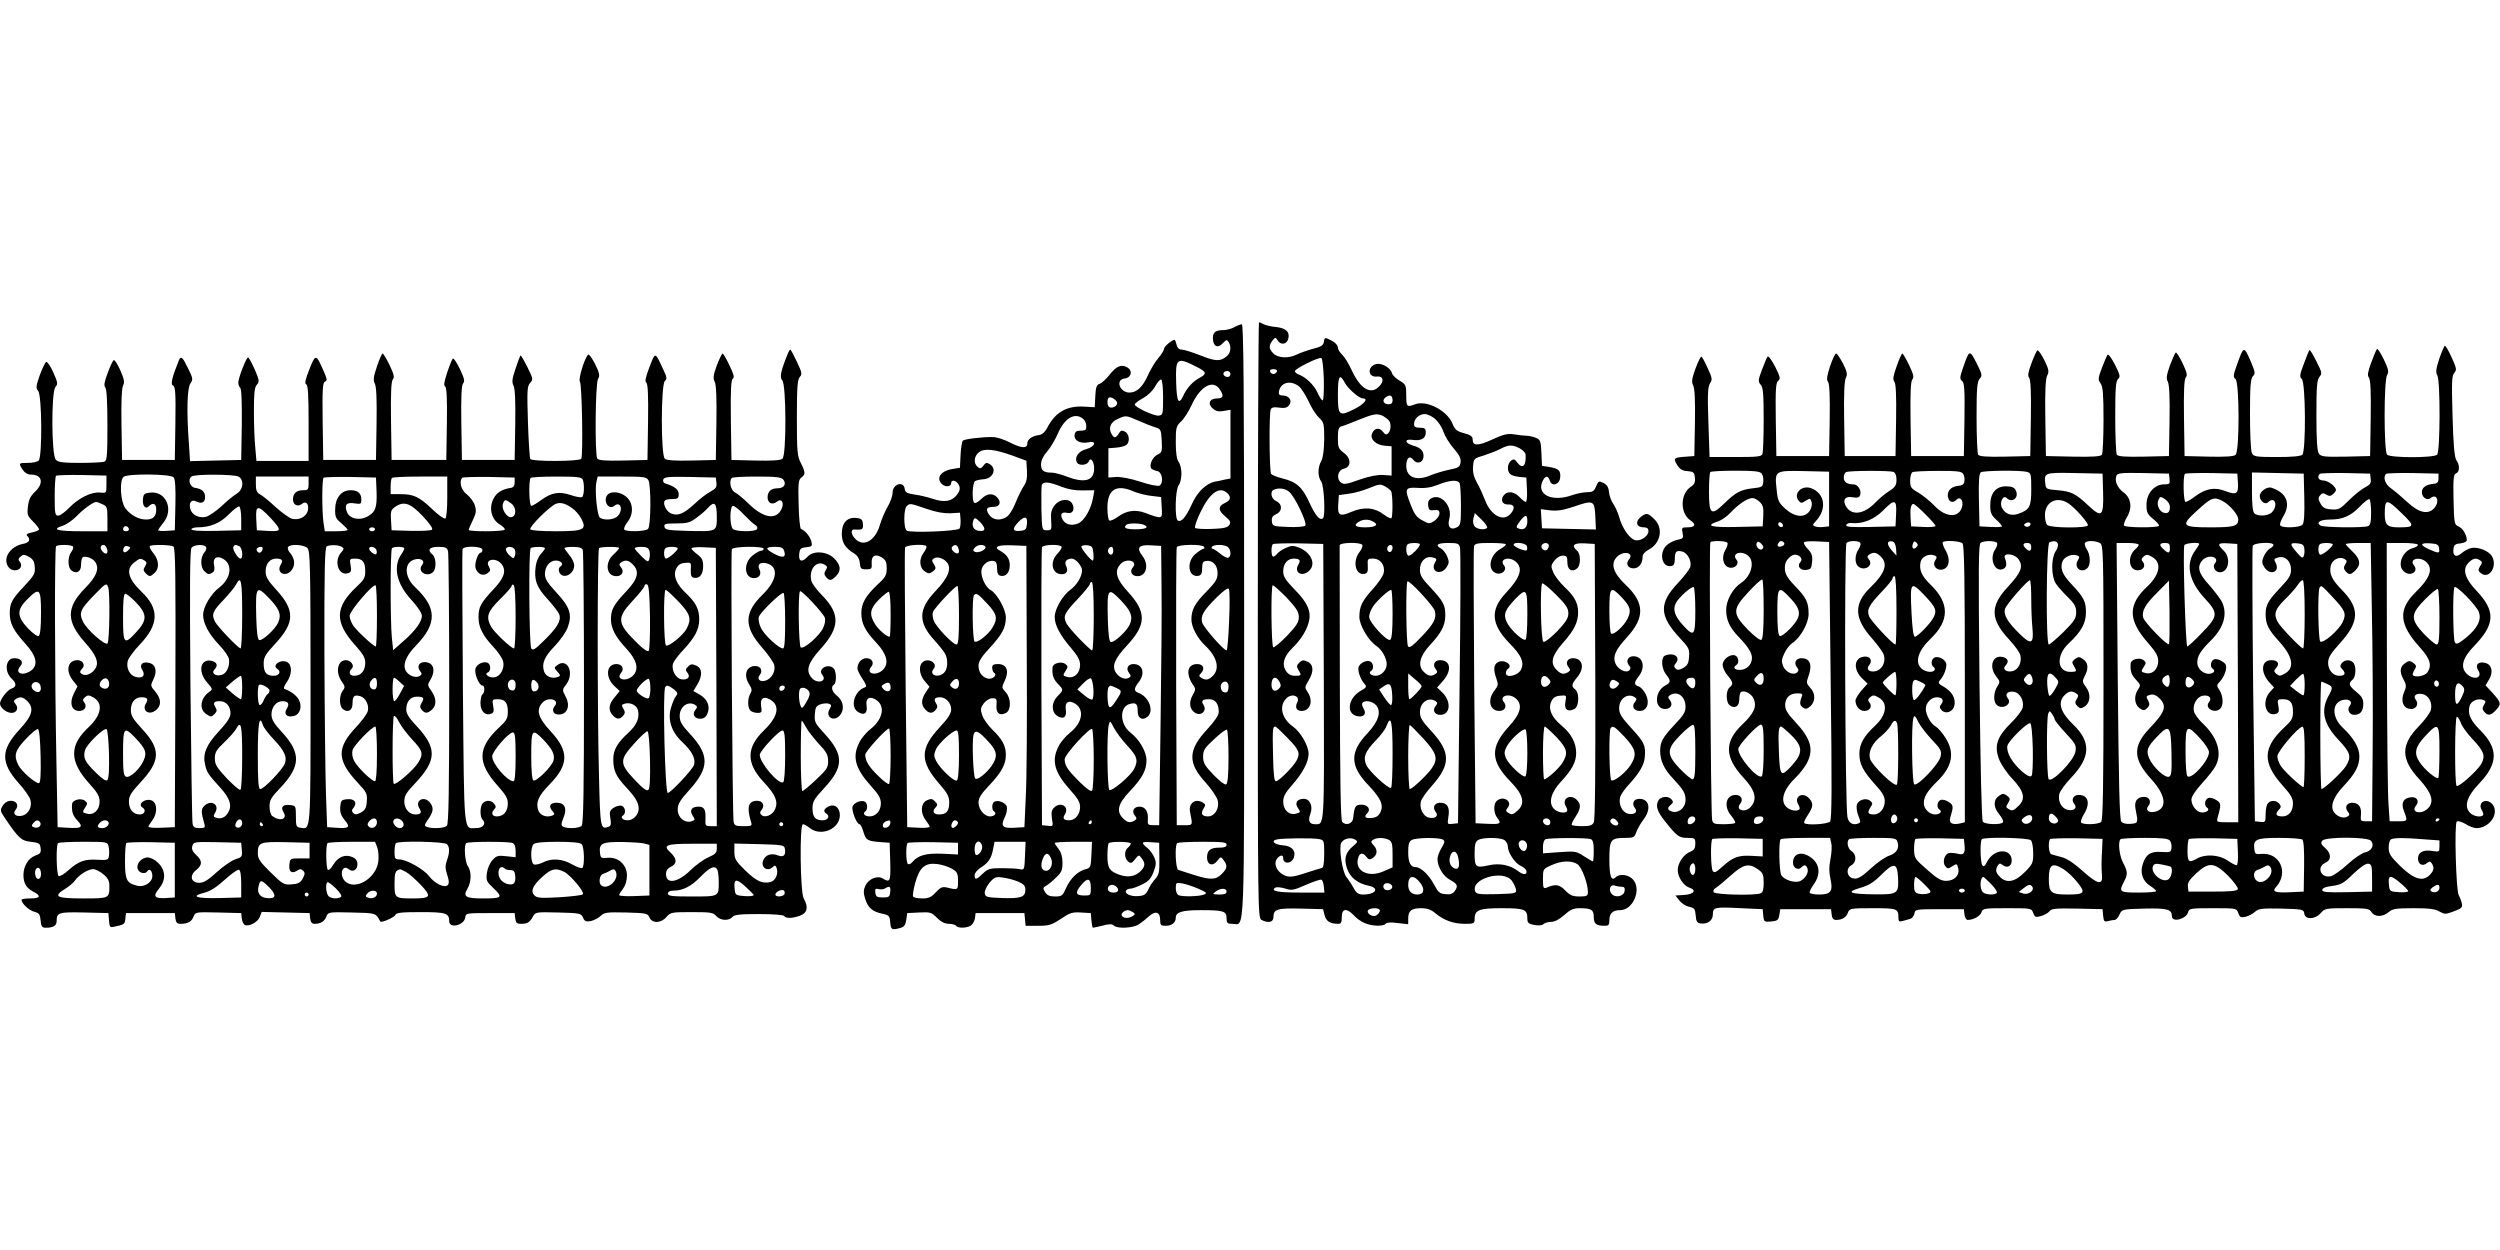 <?xml version="1.0" standalone="no"?>
<!DOCTYPE svg PUBLIC "-//W3C//DTD SVG 20010904//EN"
 "http://www.w3.org/TR/2001/REC-SVG-20010904/DTD/svg10.dtd">
<svg version="1.0" xmlns="http://www.w3.org/2000/svg"
 width="1280pt" height="640pt" viewBox="0 0 1280 640"
 preserveAspectRatio="xMidYMid meet">
<g transform="translate(0,640) scale(0.1,-0.1)"
fill="#000000" stroke="none">
<path d="M6440 3225 c0 -1497 0 -1524 19 -1535 35 -18 61 -12 61 14 0 41 19
47 141 44 l113 -3 8 -31 c8 -31 28 -44 71 -44 13 0 17 8 17 35 0 44 25 47 61
9 13 -15 38 -33 56 -40 38 -17 99 -18 108 -3 5 6 27 8 61 3 l54 -6 0 29 c0 40
17 53 66 53 31 0 51 -7 72 -25 44 -37 94 -55 152 -55 46 0 50 2 50 24 0 47 22
56 139 56 116 0 131 -6 131 -52 0 -23 5 -28 36 -34 22 -4 40 -2 47 5 6 6 24
11 39 11 18 0 42 13 67 35 31 28 47 35 79 35 60 0 72 -8 72 -45 0 -35 13 -45
56 -45 20 0 24 5 24 28 0 36 17 52 55 52 67 0 112 108 65 158 -22 24 -68 30
-87 11 -23 -23 -33 3 -33 91 0 102 6 110 83 110 41 0 46 3 55 30 6 16 22 45
36 63 42 54 31 107 -21 107 -28 0 -40 -24 -23 -46 18 -21 -1 -38 -35 -30 -30
8 -49 48 -40 84 3 13 25 45 49 70 48 52 74 96 77 133 6 62 -2 78 -66 148 -54
59 -65 77 -65 105 0 49 43 79 79 57 12 -8 12 -12 2 -25 -19 -22 -6 -46 24 -46
38 0 53 40 32 84 -9 19 -25 37 -36 41 -26 8 -26 20 -1 52 37 47 22 103 -27
103 -28 0 -40 -24 -23 -46 10 -11 10 -18 2 -26 -17 -17 -60 6 -72 37 -13 35 1
68 60 132 92 101 91 176 -6 268 -65 62 -80 109 -45 144 34 34 90 21 61 -14
-18 -21 -5 -45 24 -45 27 0 46 25 46 59 0 13 12 26 30 36 62 32 78 109 31 156
-35 34 -41 35 -72 11 -28 -24 -20 -52 16 -52 18 0 25 -5 25 -20 0 -26 -43 -54
-70 -45 -28 9 -64 61 -79 115 -7 25 -21 56 -31 70 -10 14 -20 41 -22 60 -2 25
-10 38 -28 47 -23 12 -26 11 -38 -17 -10 -25 -18 -30 -46 -30 -18 0 -53 -7
-76 -15 -106 -38 -188 4 -150 76 14 25 27 24 35 -2 10 -32 49 -21 53 15 4 36
-7 47 -55 55 l-38 6 -3 67 c-3 61 -5 67 -30 77 -15 6 -36 10 -47 10 -11 0 -39
3 -62 7 -34 5 -53 1 -112 -26 -74 -34 -101 -34 -101 0 0 15 -10 23 -44 32 -37
10 -47 18 -59 48 -26 67 -132 123 -192 100 -42 -16 -45 -13 -45 45 0 53 -2 57
-34 76 -19 11 -36 28 -39 38 -7 28 -53 54 -81 47 -46 -11 -44 -69 3 -64 33 4
40 -23 12 -51 -44 -44 -96 -12 -140 83 -15 33 -38 70 -49 80 -12 11 -22 27
-22 37 0 10 -13 25 -30 34 -37 19 -38 19 -42 -6 -2 -17 -15 -25 -56 -35 -29
-8 -66 -21 -82 -29 -41 -21 -96 -19 -120 5 -24 24 -25 40 -5 66 14 18 16 18
26 2 16 -27 48 -22 55 8 9 35 -13 55 -65 60 -23 2 -50 8 -61 14 -10 5 -21 10
-24 10 -3 0 -6 -686 -6 -1525z m338 1232 c1 -59 -1 -107 -6 -107 -5 0 -17 18
-27 41 -18 39 -60 79 -97 92 -10 4 -18 11 -18 17 0 12 120 72 135 67 6 -2 11
-51 13 -110z m-240 41 c-3 -7 -11 -13 -18 -13 -7 0 -15 6 -17 13 -3 7 4 12 17
12 13 0 20 -5 18 -12z m347 -57 c16 -31 74 -81 93 -81 30 0 7 -29 -43 -54 -79
-40 -85 -35 -85 74 0 95 9 110 35 61z m-237 -17 c12 -8 35 -43 51 -77 15 -34
40 -73 55 -86 24 -23 26 -30 26 -110 -1 -56 -6 -95 -15 -111 -19 -33 -19 -81
0 -106 14 -19 22 -174 9 -187 -15 -15 -39 12 -69 78 -37 82 -67 108 -141 126
-27 7 -52 17 -56 23 -9 13 -11 307 -2 329 4 11 16 14 43 10 27 -4 41 -1 51 12
18 22 2 49 -31 50 -18 0 -23 5 -21 20 8 46 56 60 100 29z m482 -75 c0 -12 -7
-19 -19 -19 -28 0 -37 21 -16 36 22 16 35 10 35 -17z m-47 -80 c12 -7 25 -17
29 -23 12 -17 9 -51 -4 -64 -10 -10 -16 -8 -28 8 -18 24 -46 18 -56 -12 -9
-28 21 -56 65 -60 l36 -3 0 -75 0 -75 -43 3 c-29 2 -70 -6 -122 -24 -67 -24
-80 -26 -95 -14 -24 20 -16 63 15 70 39 9 39 53 1 81 -28 21 -31 28 -31 77 0
43 4 55 18 59 9 2 49 17 87 33 79 32 97 35 128 19z m264 -13 c16 -14 36 -43
43 -66 8 -23 31 -61 52 -85 29 -33 39 -52 36 -72 -3 -24 -9 -28 -58 -38 -30
-6 -72 -19 -94 -28 -73 -32 -126 -12 -126 48 0 40 18 55 36 31 17 -24 48 -16
52 12 4 30 -13 50 -51 60 -45 12 -49 36 -6 30 44 -7 69 7 69 37 0 21 -5 25
-30 25 -23 0 -30 5 -30 19 0 27 26 51 55 51 13 0 36 -11 52 -24z m433 -151
c17 -9 31 -23 31 -33 4 -55 -15 -76 -41 -42 -15 20 -20 22 -34 11 -19 -16 -21
-54 -3 -69 6 -6 28 -12 47 -14 l35 -3 3 -62 c2 -35 -1 -63 -6 -63 -5 0 -19 11
-32 25 -26 28 -61 33 -80 10 -20 -24 -8 -50 23 -48 32 2 36 -20 10 -49 -37
-41 -100 -7 -129 70 -10 26 -28 66 -41 89 -17 30 -23 54 -21 84 3 41 4 42 58
58 30 10 69 25 85 34 38 20 58 21 95 2z m-306 -181 c3 -9 6 -60 6 -114 0 -90
-2 -100 -21 -110 -31 -17 -50 3 -39 42 19 64 -41 134 -91 107 -14 -7 -19 -19
-17 -37 3 -23 7 -27 31 -24 21 2 27 -1 27 -17 0 -11 -12 -28 -26 -38 -25 -16
-28 -16 -62 3 -29 15 -41 32 -59 79 -33 84 -30 91 37 87 39 -3 70 3 105 17 61
24 101 26 109 5z m-381 -15 c12 -7 25 -17 29 -23 9 -13 10 -130 2 -139 -4 -3
-21 5 -38 18 -48 37 -102 41 -165 15 -62 -27 -74 -20 -69 41 l3 44 50 7 c28 3
73 16 100 27 60 24 60 24 88 10z m-495 -25 c29 -20 97 -163 85 -175 -6 -6 -45
-9 -89 -7 -76 3 -79 4 -82 29 -2 19 3 28 23 37 32 15 31 52 -2 67 -25 11 -32
50 -10 58 24 10 53 7 75 -9z m1570 -127 l3 -68 -138 3 -138 3 -3 49 -3 49 48
-6 c36 -4 66 1 118 18 104 36 109 34 113 -48z m-554 -59 c-9 -13 -51 -9 -64 7
-7 9 -10 25 -6 41 l7 27 34 -33 c19 -18 32 -37 29 -42z m206 32 c0 -32 -18
-47 -45 -36 -14 5 -13 10 6 36 29 38 39 38 39 0z m-789 -1 c31 -16 12 -29 -42
-29 -50 0 -62 11 -31 29 22 13 49 14 73 0z m-253 -823 c2 -756 4 -726 -46
-726 -28 0 -36 18 -23 53 15 38 -2 77 -33 77 -35 0 -49 -21 -30 -48 14 -20 13
-22 -11 -28 -36 -9 -65 19 -65 62 0 25 11 46 45 84 55 62 85 119 85 161 0 41
-41 111 -80 139 -58 41 -73 105 -34 144 28 29 73 12 56 -20 -13 -26 -4 -44 22
-44 45 0 62 53 30 98 -14 21 -14 25 5 56 29 47 27 83 -4 98 -21 10 -29 9 -43
-5 -14 -14 -14 -21 -4 -37 17 -28 16 -30 -18 -30 -20 0 -35 8 -46 25 -22 34
-11 74 32 116 42 41 72 87 84 131 16 54 -4 102 -71 169 -48 50 -59 67 -59 94
0 39 22 65 54 65 30 0 37 -9 24 -30 -25 -40 17 -67 54 -33 37 33 13 92 -48
118 -30 12 -40 13 -67 1 -18 -7 -38 -20 -46 -29 -7 -10 -17 -17 -22 -17 -11 0
-12 54 -2 64 4 3 63 5 132 4 l126 -3 3 -709z m197 704 c3 -6 -3 -22 -14 -36
-38 -48 -21 -122 26 -112 14 3 18 12 16 41 -2 35 -1 37 27 37 38 0 64 -36 54
-75 -4 -16 -29 -52 -56 -82 -55 -61 -68 -88 -68 -142 0 -42 47 -122 87 -148
28 -19 53 -63 53 -94 0 -30 -28 -59 -56 -59 -25 0 -40 15 -24 25 16 10 12 42
-6 49 -19 7 -50 -8 -58 -29 -6 -18 9 -63 30 -86 13 -15 11 -19 -21 -37 -62
-37 -74 -114 -19 -128 35 -9 53 10 36 37 -7 11 -10 24 -7 29 10 17 51 11 70
-10 29 -33 14 -83 -44 -145 -91 -96 -90 -166 5 -265 64 -68 79 -101 62 -138
-10 -20 -22 -28 -46 -30 -33 -3 -40 6 -21 25 19 19 2 43 -30 43 -32 0 -36 -8
-43 -70 -3 -28 -38 -39 -56 -18 -8 10 -11 214 -12 708 -1 382 -1 701 -1 708 1
15 107 17 116 2z m295 3 c-1 -16 -50 -64 -60 -58 -11 7 -14 48 -3 58 9 9 63 9
63 0z m205 -16 c4 -13 3 -335 -2 -717 l-8 -695 -28 -3 c-27 -3 -27 -3 -21 37
8 48 -6 71 -43 71 -28 0 -40 -24 -23 -46 18 -21 -1 -38 -35 -30 -29 7 -49 48
-40 83 3 12 29 50 59 83 94 106 93 170 -5 276 -48 52 -59 70 -59 98 0 49 43
79 79 57 12 -8 12 -12 2 -25 -19 -22 -6 -46 23 -46 53 0 58 70 9 116 l-25 24
31 35 c46 53 38 105 -16 105 -28 0 -40 -24 -22 -46 10 -13 10 -17 -2 -25 -22
-14 -37 -11 -60 12 -32 32 -20 80 34 138 57 61 77 100 77 151 0 53 -11 72 -76
142 -44 46 -54 63 -54 91 0 43 29 72 65 63 21 -5 23 -9 13 -25 -28 -46 28 -71
58 -26 14 21 14 30 4 55 -7 17 -21 35 -31 41 -34 18 -20 29 36 29 49 0 55 -3
60 -23z m235 16 c0 -5 -14 -16 -30 -25 -54 -31 -66 -108 -19 -123 30 -10 57
18 40 39 -28 33 26 51 61 19 37 -33 22 -80 -52 -159 -82 -87 -76 -161 20 -259
60 -61 75 -96 58 -133 -15 -31 -78 -46 -78 -18 0 8 5 18 10 21 30 19 -18 52
-50 35 -23 -12 -25 -39 -8 -86 10 -28 9 -35 -10 -59 -38 -49 -25 -105 25 -105
28 0 40 24 23 45 -27 32 28 49 62 18 35 -32 24 -77 -36 -142 -98 -107 -96
-177 9 -284 65 -66 76 -113 33 -149 -23 -20 -27 -21 -47 -9 -12 8 -12 12 -2
25 28 34 -25 66 -57 34 -16 -16 -15 -60 3 -84 24 -31 18 -35 -47 -32 l-63 3
-7 700 c-3 385 -4 708 -1 718 4 14 17 17 84 17 43 0 79 -3 79 -7z m107 -8 c3
-9 3 -19 0 -22 -8 -8 -67 17 -67 28 0 16 60 10 67 -6z m113 1 c0 -8 -5 -18
-11 -22 -14 -8 -33 11 -25 25 10 16 36 13 36 -3z m238 -694 c1 -473 -1 -709
-8 -723 -8 -15 -21 -19 -59 -19 -26 0 -50 3 -53 6 -4 3 5 22 18 41 28 42 30
65 8 87 -34 35 -81 6 -56 -34 6 -10 8 -21 5 -24 -13 -13 -51 -5 -68 14 -28 31
-14 83 38 139 56 60 77 100 77 146 0 52 -26 100 -76 141 -51 43 -69 85 -51
123 9 19 21 27 45 29 33 3 33 3 27 -31 -8 -39 12 -55 46 -37 24 13 27 81 4
100 -21 17 -19 27 10 62 40 48 29 98 -22 98 -28 0 -40 -24 -22 -46 10 -13 10
-17 -2 -25 -22 -14 -37 -11 -59 11 -34 34 -26 72 31 137 59 66 79 107 79 158
0 47 -18 81 -70 130 -23 22 -49 55 -57 74 -13 31 -13 36 5 60 11 15 29 26 43
26 21 0 24 -5 24 -35 0 -38 24 -52 50 -30 19 16 19 74 0 90 -32 27 -18 41 38
38 l52 -3 3 -703z m-1038 684 c0 -8 -4 -17 -9 -21 -12 -7 -24 12 -16 25 9 15
25 12 25 -4z m216 -323 c10 -38 -3 -65 -67 -132 -47 -49 -63 -61 -70 -50 -10
16 -12 322 -3 332 9 9 132 -124 140 -150z m684 -13 c0 -25 -12 -44 -58 -93
-35 -35 -64 -57 -70 -53 -13 8 -18 287 -6 299 4 3 35 -22 70 -57 52 -52 64
-70 64 -96z m-1380 -18 c0 -28 -11 -45 -61 -98 -34 -35 -66 -61 -70 -58 -10 6
-13 307 -3 317 3 3 34 -25 70 -61 51 -55 63 -73 64 -100z m480 14 c0 -84 -4
-127 -12 -132 -16 -10 -108 89 -108 118 0 13 9 37 20 53 20 30 79 84 93 85 4
0 7 -56 7 -124z m1172 87 c46 -49 51 -68 32 -109 -18 -38 -71 -87 -85 -78 -5
3 -9 54 -9 115 0 125 5 131 62 72z m-482 -92 c0 -66 -4 -122 -9 -126 -15 -8
-82 55 -98 93 -16 39 -8 58 45 115 58 59 62 54 62 -82z m-541 -364 c1 -9 -54
-67 -63 -67 -3 0 -6 30 -6 66 l0 66 34 -29 c19 -15 35 -32 35 -36z m651 37
c11 -12 11 -18 -2 -31 -19 -18 -38 -10 -38 16 0 33 20 40 40 15z m-1379 -15
c9 -17 8 -25 -4 -36 -19 -19 -37 -9 -37 21 0 40 23 49 41 15z m1729 1 c13 -8
13 -11 -2 -27 -21 -20 -45 -5 -35 21 7 18 16 20 37 6z m-1152 -68 c2 -29 -1
-52 -6 -52 -5 0 -20 18 -35 40 l-26 40 22 15 c32 23 42 14 45 -43z m2 -301 c0
-94 -3 -172 -8 -175 -12 -7 -114 86 -127 118 -17 40 -5 69 50 126 24 25 49 57
54 73 23 61 31 26 31 -142z m158 77 c68 -74 76 -102 44 -150 -21 -32 -101
-108 -114 -108 -4 0 -8 75 -8 166 0 91 4 164 8 162 4 -1 36 -33 70 -70z m-695
3 c59 -61 65 -77 46 -114 -16 -31 -91 -107 -106 -107 -9 0 -13 35 -15 130 -3
134 -2 150 11 150 5 0 33 -27 64 -59z m1376 5 c56 -60 61 -82 31 -131 -18 -30
-80 -85 -94 -85 -3 0 -6 61 -6 135 0 74 4 135 9 135 4 0 31 -24 60 -54z m350
0 c57 -62 63 -89 31 -141 -24 -39 -86 -89 -100 -80 -11 7 -14 258 -3 268 12
13 20 7 72 -47z m-499 -81 c0 -63 -4 -116 -10 -120 -13 -8 -85 60 -100 94 -9
24 -9 34 4 58 19 37 84 96 97 88 5 -4 9 -57 9 -120z m115 -345 c3 -5 4 -14 0
-20 -8 -13 -35 -1 -35 16 0 16 26 19 35 4z m344 -4 c9 -10 9 -16 1 -21 -13 -8
-42 14 -34 26 8 13 20 11 33 -5z m-1526 -92 c26 -5 27 -7 27 -75 0 -47 -4 -71
-12 -73 -7 -1 -42 -13 -78 -24 -81 -27 -100 -27 -134 -1 -27 22 -34 57 -14 77
16 16 28 15 28 -2 0 -33 45 -29 55 5 11 33 -11 58 -57 61 -43 3 -63 23 -31 30
31 7 186 8 216 2z m187 -4 c13 -8 11 -13 -12 -32 -40 -33 -48 -65 -31 -115 16
-46 53 -76 111 -88 57 -12 36 -45 -29 -45 -23 0 -34 7 -47 31 -9 17 -26 43
-38 58 -22 27 -41 155 -26 177 14 22 49 29 72 14z m171 0 c16 -9 19 -22 19
-76 l0 -65 -46 -20 c-82 -37 -155 6 -128 75 8 21 24 20 40 -1 10 -14 17 -16
31 -7 25 16 28 42 7 65 -16 17 -16 22 -4 29 20 13 57 12 81 0z m277 1 c11 -6
9 -15 -7 -42 -12 -19 -21 -45 -21 -57 0 -40 29 -89 66 -108 37 -20 41 -31 21
-58 -9 -12 -23 -17 -47 -14 -28 2 -37 10 -57 48 -25 48 -68 90 -93 90 -28 0
-40 23 -40 77 0 39 4 55 18 62 21 13 142 14 160 2z m313 -1 c10 -6 19 -21 19
-33 0 -31 35 -85 64 -99 14 -6 27 -17 30 -24 9 -23 -13 -26 -40 -5 -41 32 -95
43 -150 31 -68 -15 -74 -11 -74 59 0 47 4 62 18 70 22 14 108 14 133 1z m443
4 c12 -5 16 -20 16 -60 0 -30 -2 -54 -5 -54 -3 0 -23 12 -45 26 -38 25 -45 27
-125 21 l-85 -6 0 34 c0 18 6 36 13 38 18 8 212 8 231 1z m-326 -28 c2 -10 -1
-23 -8 -30 -14 -14 -41 19 -33 40 8 20 37 13 41 -10z m-354 -58 c11 -43 7 -70
-10 -66 -25 5 -38 31 -30 61 8 33 31 35 40 5z m613 -43 c22 -16 53 -98 53
-142 0 -20 -5 -23 -43 -23 -35 0 -49 6 -73 31 -29 31 -51 34 -96 14 -16 -6
-18 -1 -18 44 0 51 0 52 43 71 51 24 105 25 134 5z m-336 -85 c10 -14 19 -34
21 -45 3 -19 -3 -20 -100 -23 -88 -2 -103 0 -109 14 -25 65 145 114 188 54z
m-468 -12 c24 -32 17 -58 -16 -58 -30 0 -47 18 -47 50 0 49 30 53 63 8z m-495
-16 l3 -32 -125 0 c-115 0 -154 8 -125 26 6 3 28 1 48 -5 33 -11 43 -10 106
18 39 17 75 29 80 27 6 -1 11 -17 13 -34z m350 1 c5 -17 -26 -29 -40 -15 -6 6
-7 15 -3 22 9 14 37 9 43 -7z m1174 -3 c14 0 19 -6 16 -22 -4 -28 -48 -37 -67
-14 -17 20 -6 50 15 42 9 -3 25 -6 36 -6z m-1239 -117 c9 -8 -12 -33 -27 -33
-20 0 -39 17 -32 29 8 12 49 15 59 4z"/>
<path d="M6320 4725 c-14 -8 -37 -14 -52 -15 -43 0 -58 -10 -58 -40 0 -43 24
-56 50 -28 18 19 22 20 30 8 15 -24 12 -55 -7 -72 -34 -30 -58 -29 -136 2 -41
16 -85 30 -96 30 -14 0 -23 8 -27 25 -3 14 -8 25 -10 25 -14 0 -54 -34 -54
-46 0 -7 -13 -28 -29 -47 -16 -18 -40 -58 -54 -89 -26 -59 -57 -88 -94 -88
-50 0 -74 66 -25 72 35 4 43 41 12 58 -30 16 -55 5 -90 -40 -17 -21 -39 -42
-50 -45 -15 -5 -20 -17 -22 -63 l-3 -57 -52 3 c-90 6 -150 -28 -191 -108 -11
-21 -26 -35 -40 -37 -38 -5 -62 -22 -62 -43 0 -28 -30 -26 -92 6 -28 14 -65
26 -82 26 -54 2 -148 -10 -156 -18 -5 -5 -10 -38 -12 -74 l-3 -65 -37 -6 c-60
-9 -87 -46 -56 -77 17 -17 48 -15 48 4 0 23 31 13 41 -13 6 -15 2 -29 -11 -46
-27 -34 -63 -41 -121 -22 -27 9 -71 20 -97 23 -39 6 -48 11 -50 30 -6 41 -62
24 -62 -20 0 -16 -11 -49 -25 -72 -14 -24 -32 -66 -40 -94 -24 -81 -83 -114
-125 -72 -25 25 -26 52 -2 49 37 -3 43 1 40 29 -2 22 -8 28 -35 30 -46 5 -73
-26 -73 -80 0 -46 17 -73 62 -101 18 -11 28 -27 30 -49 3 -29 6 -33 33 -33 27
0 30 3 28 31 -3 39 20 51 53 29 19 -12 24 -24 24 -55 0 -34 -6 -46 -46 -82
-62 -59 -84 -97 -84 -147 0 -52 19 -91 77 -152 54 -58 66 -106 34 -138 -34
-34 -90 -21 -61 14 18 21 5 45 -24 45 -25 0 -46 -24 -46 -53 0 -8 12 -32 26
-53 19 -28 23 -39 13 -43 -53 -17 -78 -97 -38 -125 32 -22 52 -9 46 30 -6 37
12 51 43 34 54 -29 44 -99 -21 -151 -22 -17 -49 -49 -59 -70 -38 -73 -22 -133
59 -223 40 -44 51 -63 51 -90 0 -37 -25 -66 -58 -66 -24 0 -38 15 -22 25 13 8
13 42 -1 50 -18 11 -57 -4 -64 -25 -6 -20 21 -90 36 -90 4 0 14 -18 20 -40 13
-43 21 -47 94 -52 l40 -3 3 -97 c3 -101 -1 -109 -38 -86 -27 17 -72 -1 -89
-36 -10 -22 -11 -37 -2 -66 14 -47 37 -67 87 -78 36 -7 39 -11 42 -45 3 -38 8
-40 52 -28 19 5 26 15 30 41 l5 35 61 3 c57 3 64 1 92 -28 20 -20 40 -30 61
-30 16 0 33 -5 36 -10 9 -14 58 -12 77 2 9 7 18 24 20 38 l3 25 125 0 125 0 3
-32 3 -33 64 0 c56 0 69 4 116 35 46 31 59 36 103 33 l51 -3 3 -37 c2 -21 5
-38 8 -38 3 0 25 5 50 11 34 9 48 9 57 0 17 -17 99 -13 127 6 14 9 37 27 52
41 34 31 58 23 58 -18 0 -26 3 -30 28 -30 32 0 52 16 52 42 0 28 33 38 127 38
118 0 133 -5 133 -41 0 -25 4 -29 29 -29 66 0 61 -124 61 1551 0 1209 -3 1519
-12 1519 -7 -1 -24 -7 -38 -15z m-190 -205 c47 -24 50 -34 13 -54 -35 -18 -66
-52 -84 -91 -24 -51 -34 -34 -37 64 -4 130 2 135 108 81z m170 -35 c0 -8 -6
-15 -14 -15 -17 0 -28 14 -19 24 12 12 33 6 33 -9z m-345 -121 c0 -84 -1 -89
-22 -92 -24 -3 -123 43 -123 57 0 5 19 20 43 33 25 14 50 38 62 61 11 20 25
35 30 34 6 -2 10 -42 10 -93z m289 44 c24 -34 20 -48 -13 -48 -39 0 -50 -29
-20 -53 16 -13 31 -16 55 -11 l34 6 0 -176 0 -176 -27 -5 c-16 -4 -39 -9 -53
-11 -46 -10 -91 -54 -119 -118 -29 -64 -53 -92 -71 -81 -16 10 -13 158 5 181
8 10 14 37 14 59 0 22 -6 49 -14 59 -10 14 -15 45 -15 101 0 75 2 83 26 106
15 13 40 52 55 85 44 96 108 132 143 82z m-524 -72 c0 -16 -27 -29 -41 -20
-10 6 -12 38 -3 47 10 10 44 -12 44 -27z m-178 -78 c16 -12 22 -30 19 -53 0
-6 -13 -11 -28 -10 -21 0 -29 -5 -31 -22 -4 -28 29 -46 69 -38 47 11 38 -22
-11 -35 -40 -11 -61 -44 -45 -69 10 -17 52 -13 59 6 10 26 29 0 28 -39 -2 -60
-49 -73 -140 -38 -29 11 -63 20 -76 20 -42 0 -56 10 -56 42 0 20 11 43 31 66
17 19 42 61 56 94 33 76 85 107 125 76z m287 -12 c31 -14 70 -29 86 -34 28 -8
30 -12 33 -68 3 -56 1 -61 -22 -72 -26 -12 -45 -57 -30 -72 5 -4 18 -10 29
-12 27 -4 34 -65 10 -75 -9 -3 -54 6 -98 21 -48 16 -99 25 -122 24 l-40 -3 0
75 0 75 40 3 c22 2 45 8 52 14 20 16 15 56 -7 68 -16 8 -22 7 -32 -10 -16 -25
-24 -25 -38 0 -16 30 -3 60 33 75 42 19 41 19 106 -9z m-644 -179 l70 -26 3
-51 c2 -37 -2 -58 -16 -78 -10 -15 -29 -53 -42 -85 -12 -32 -32 -64 -44 -72
-33 -23 -73 -19 -92 10 -19 30 -14 39 24 40 32 0 40 25 17 49 -23 23 -52 20
-81 -9 -14 -14 -30 -23 -35 -20 -14 9 -11 103 4 112 6 4 25 8 41 9 51 3 72 54
33 78 -15 9 -21 7 -32 -8 -12 -16 -17 -17 -30 -6 -22 18 -18 56 8 75 28 21 79
15 172 -18z m247 -158 c35 -14 73 -21 112 -20 l59 1 -6 -36 c-10 -59 -45 -121
-77 -134 -34 -14 -66 -6 -80 21 -14 26 -4 40 24 33 28 -7 41 18 26 47 -16 29
-64 25 -90 -8 -17 -22 -21 -38 -18 -78 3 -48 2 -50 -22 -50 -25 0 -25 0 -28
109 -1 61 0 116 2 123 8 19 37 16 98 -8z m374 -26 c22 -9 62 -19 89 -22 l50
-6 3 -54 c4 -60 4 -60 -85 -27 -51 19 -96 12 -141 -21 -17 -13 -37 -21 -42
-18 -6 3 -10 33 -10 66 0 94 46 122 136 82z m479 -9 c20 -20 15 -36 -13 -49
-36 -16 -36 -38 0 -68 27 -22 31 -30 22 -45 -9 -13 -28 -18 -89 -20 -43 -2
-82 1 -86 5 -4 4 8 41 27 80 49 102 99 136 139 97z m-1542 -79 c48 -17 89 -24
122 -23 l50 3 3 -35 c1 -19 -1 -40 -5 -46 -9 -14 -251 -23 -270 -11 -17 10
-17 109 -1 125 16 16 17 16 101 -13z m297 -102 c0 -10 -9 -13 -27 -11 -29 3
-40 25 -29 55 6 14 10 13 31 -7 14 -13 25 -30 25 -37z m218 25 c-3 -29 -7 -33
-35 -36 -39 -4 -42 10 -10 44 32 34 49 31 45 -8z m596 -4 c33 -13 14 -24 -39
-24 -51 0 -65 7 -48 23 8 9 66 9 87 1z m-1111 -110 c3 -4 -3 -19 -14 -34 -25
-33 -22 -78 7 -96 17 -12 23 -12 40 0 17 13 17 17 6 37 -12 18 -12 23 0 30 17
11 49 1 66 -20 26 -31 7 -79 -57 -146 -90 -94 -92 -161 -6 -254 23 -25 47 -56
54 -68 16 -31 14 -79 -5 -97 -30 -30 -80 -12 -54 19 25 30 -30 61 -58 33 -20
-20 -14 -64 12 -95 l25 -29 -20 -30 c-23 -36 -24 -62 -2 -86 20 -22 36 -23 54
-2 10 12 10 20 1 34 -13 21 -6 30 21 30 30 0 57 -29 57 -62 0 -21 -15 -45 -59
-92 -102 -110 -102 -174 -1 -290 41 -47 50 -64 50 -95 0 -44 -14 -61 -52 -61
-30 0 -37 17 -16 38 10 10 8 16 -5 29 -13 14 -21 15 -42 5 -31 -14 -34 -65 -5
-102 11 -14 20 -29 20 -33 0 -4 -26 -7 -57 -5 l-58 3 -8 709 c-4 390 -6 715
-3 723 5 13 96 19 109 7z m163 -9 c10 -26 0 -37 -20 -22 -11 8 -16 19 -12 25
10 16 26 15 32 -3z m139 6 c8 -13 -33 -34 -52 -27 -12 5 -13 9 -3 21 14 17 46
20 55 6z m212 -561 c2 -311 0 -635 -5 -720 l-7 -155 -49 -3 c-63 -4 -74 7 -52
53 10 19 14 44 11 55 -7 21 -46 36 -64 25 -14 -8 -14 -42 -1 -50 15 -9 2 -25
-21 -25 -29 0 -59 36 -59 71 0 23 13 44 54 87 64 68 86 108 86 157 0 46 -18
80 -69 129 -22 22 -46 55 -52 74 -10 29 -9 38 8 61 12 15 30 26 44 26 21 0 24
-4 21 -36 -3 -41 16 -56 49 -39 27 15 26 76 -2 106 -21 23 -21 24 -4 60 23 49
9 84 -35 84 -23 0 -30 -4 -30 -19 0 -11 5 -23 10 -26 19 -12 -10 -36 -34 -29
-29 8 -46 33 -46 66 0 20 15 45 54 87 67 72 86 108 86 159 0 42 -45 123 -78
141 -28 15 -54 75 -46 106 7 28 36 48 62 43 12 -2 17 -13 17 -38 0 -25 5 -35
18 -38 27 -6 47 17 47 54 0 33 -15 55 -51 75 -35 19 -9 30 64 27 l72 -3 2
-565z m178 561 c3 -5 -6 -21 -20 -35 -42 -42 -30 -106 21 -106 26 0 35 18 22
44 -10 19 3 36 30 36 19 0 52 -38 52 -60 0 -32 -27 -76 -60 -100 -39 -28 -80
-98 -80 -139 0 -41 27 -93 84 -159 34 -40 46 -62 46 -86 0 -43 -30 -71 -65
-62 -24 6 -24 8 -10 30 14 21 14 25 0 36 -20 16 -65 5 -66 -18 -3 -38 4 -58
27 -83 30 -31 30 -32 -1 -63 -32 -32 -33 -79 -4 -100 32 -22 52 -9 46 30 -6
37 12 51 43 34 54 -29 44 -99 -21 -151 -22 -17 -49 -49 -59 -70 -38 -73 -22
-133 59 -223 39 -43 51 -64 51 -88 0 -37 -25 -68 -55 -68 -29 0 -36 9 -23 30
25 40 -22 69 -56 34 -12 -11 -14 -26 -10 -56 7 -39 6 -40 -22 -36 l-29 3 -3
705 c-1 388 0 711 3 718 5 14 91 17 100 3z m163 -33 c2 -21 1 -38 -3 -38 -11
0 -63 65 -58 73 3 4 17 7 31 5 23 -3 27 -8 30 -40z m349 -168 c2 -113 -1 -434
-5 -715 l-7 -510 -30 0 c-27 0 -30 3 -28 29 3 41 -13 66 -43 66 -29 0 -42 -24
-23 -46 10 -13 10 -17 -2 -25 -22 -14 -37 -11 -59 11 -36 36 -26 75 34 138 65
69 86 108 86 160 0 43 -36 106 -82 141 -56 44 -57 133 -3 147 32 8 40 1 40
-39 0 -35 25 -48 50 -27 36 30 7 104 -47 123 -23 8 -23 23 2 54 35 45 21 93
-27 93 -28 0 -40 -24 -22 -46 10 -13 10 -17 0 -24 -20 -12 -50 0 -67 25 -23
35 -8 71 57 141 99 107 100 170 3 275 -59 64 -70 105 -37 141 30 33 91 16 63
-17 -18 -21 -5 -45 24 -45 46 0 60 59 25 104 -32 41 -19 58 43 54 l53 -3 2
-205z m218 200 c3 -5 2 -10 -4 -10 -5 0 -23 -12 -40 -26 -49 -41 -37 -123 16
-112 13 3 18 13 18 38 0 27 4 36 20 38 34 5 59 -22 59 -62 0 -31 -9 -45 -56
-94 -60 -60 -78 -94 -78 -143 0 -39 30 -96 70 -134 61 -57 77 -118 40 -155
-22 -22 -37 -25 -60 -10 -12 7 -12 12 -2 22 23 23 14 48 -18 48 -53 0 -61 -52
-18 -112 10 -14 9 -23 -6 -48 -21 -37 -15 -74 15 -91 30 -16 59 12 42 40 -15
23 -8 31 28 31 31 0 49 -23 49 -65 0 -17 -19 -45 -59 -89 -100 -107 -101 -173
-6 -275 29 -33 56 -73 60 -90 9 -41 -16 -81 -50 -81 -31 0 -39 14 -23 40 11
17 11 22 -2 30 -39 25 -76 -2 -67 -47 14 -70 15 -68 -28 -68 l-40 0 -3 705
c-1 388 0 711 3 718 5 15 131 17 140 2z m123 -2 c15 -15 16 -45 2 -53 -6 -4
-24 5 -41 19 -17 14 -35 26 -40 26 -6 0 -7 5 -4 10 9 14 68 13 83 -2z m-588
-18 c0 -21 -15 -27 -25 -10 -7 12 2 30 16 30 5 0 9 -9 9 -20z m-100 -335 c0
-96 -4 -175 -8 -175 -11 0 -118 111 -131 137 -19 38 -13 52 54 123 36 38 65
74 65 80 0 5 5 10 10 10 6 0 10 -65 10 -175z m-690 5 c0 -116 -3 -150 -13
-150 -18 0 -104 90 -116 122 -6 15 -8 36 -4 45 7 20 113 133 125 133 4 0 8
-67 8 -150z m1383 -29 c-3 -83 -9 -151 -13 -151 -15 0 -119 119 -125 143 -9
34 7 61 74 128 37 36 58 51 63 44 4 -7 5 -80 1 -164z m-1733 34 c0 -63 -2
-115 -5 -115 -16 0 -57 36 -75 65 -31 49 -26 79 20 125 22 22 45 40 50 40 6 0
10 -45 10 -115z m1177 73 c53 -55 65 -84 48 -124 -14 -34 -82 -97 -98 -91 -8
2 -13 42 -15 117 -4 159 0 165 65 98z m-683 -18 c51 -54 56 -77 27 -124 -23
-37 -77 -79 -91 -71 -11 7 -14 228 -3 238 12 13 20 7 67 -43z m-144 -410 c0
-25 -17 -35 -36 -19 -13 10 -12 14 2 30 19 21 34 16 34 -11z m688 -25 c2 -26
0 -51 -5 -56 -4 -4 -24 6 -42 22 l-35 29 29 30 c16 17 34 29 40 27 5 -2 11
-25 13 -52z m-1038 4 c0 -22 -22 -25 -39 -5 -10 11 -8 16 6 24 22 13 33 7 33
-19z m1730 8 c0 -29 -7 -37 -26 -30 -14 5 -19 35 -7 46 14 15 33 6 33 -16z
m-575 -9 c31 -14 31 -17 -2 -67 -19 -29 -29 -37 -35 -29 -9 16 -11 92 -1 101
8 9 8 9 38 -5z m56 -295 c52 -55 58 -77 35 -121 -18 -35 -113 -115 -126 -107
-11 7 -14 294 -3 334 6 23 7 22 26 -15 11 -21 41 -62 68 -91z m-171 -73 c0
-80 -4 -151 -8 -157 -5 -9 -26 6 -67 46 -58 58 -73 80 -74 113 -1 24 132 169
141 155 4 -7 8 -77 8 -157z m-1040 21 c0 -77 -4 -142 -8 -145 -5 -3 -30 16
-56 42 -47 45 -66 77 -66 108 0 16 107 134 122 134 4 0 8 -63 8 -139z m1730
-6 c0 -90 -4 -136 -12 -141 -6 -4 -33 16 -65 49 -45 47 -53 61 -53 93 0 33 7
44 57 90 31 29 60 51 65 48 4 -3 8 -65 8 -139z m-1380 11 c0 -79 -4 -127 -11
-132 -13 -8 -85 59 -106 100 -12 23 -12 33 -2 57 12 31 85 98 107 99 9 0 12
-31 12 -124z m153 64 c43 -46 46 -74 15 -120 -28 -40 -75 -77 -85 -66 -10 10
-17 189 -9 222 8 31 27 22 79 -36z m-505 -417 c-4 -22 -38 -30 -38 -10 0 14
13 24 33 26 5 1 7 -7 5 -16z m346 8 c7 -10 -22 -37 -30 -28 -9 8 3 37 15 37 5
0 12 -4 15 -9z m686 -1 c0 -5 -5 -10 -11 -10 -5 0 -7 5 -4 10 3 6 8 10 11 10
2 0 4 -4 4 -10z m-685 -135 l0 -30 -81 4 c-83 3 -124 -8 -153 -43 -7 -9 -17
-13 -22 -10 -11 6 -12 97 -2 108 4 3 63 5 132 4 l126 -3 0 -30z m122 19 c7
-18 -7 -46 -25 -52 -8 -2 -12 9 -12 32 0 38 25 51 37 20z m221 -56 c-3 -72 -3
-73 -28 -68 -14 3 -55 5 -92 5 -59 0 -70 -3 -95 -27 -34 -33 -43 -35 -43 -9 0
11 14 28 33 40 38 24 53 46 62 95 l7 36 80 0 79 0 -3 -72z m340 5 c-3 -64 -4
-67 -32 -74 -39 -11 -75 -46 -98 -96 -17 -39 -22 -43 -56 -43 -28 0 -41 6 -51
22 -12 20 -12 23 5 33 10 5 33 24 51 42 28 26 33 38 33 76 0 29 -7 53 -20 70
-11 14 -20 28 -20 31 0 3 43 6 95 6 l96 0 -3 -67z m202 58 c0 -5 -7 -14 -15
-21 -20 -16 -19 -54 1 -71 14 -11 19 -9 35 11 19 24 20 25 34 6 20 -26 19 -42
-5 -66 -27 -27 -63 -34 -105 -20 -54 18 -65 34 -65 99 0 32 3 61 7 64 10 10
113 8 113 -2z m146 -76 c1 -69 -2 -83 -21 -105 -13 -14 -29 -38 -36 -55 -12
-25 -21 -31 -52 -33 -39 -3 -72 13 -61 29 3 5 12 9 21 9 9 0 36 9 59 21 34 16
46 29 60 64 14 38 15 49 4 75 -7 17 -23 39 -36 49 -34 27 -30 33 19 29 l42 -3
1 -80z m344 70 c0 -11 -11 -15 -38 -15 -45 0 -62 -14 -62 -51 0 -37 29 -47 52
-17 18 23 19 23 33 4 21 -28 19 -43 -10 -71 -30 -31 -59 -31 -144 -4 -36 12
-72 23 -78 25 -14 4 -19 125 -6 137 3 4 62 7 130 7 103 0 123 -2 123 -15z
m-899 -69 c14 -29 -4 -69 -29 -64 -21 4 -26 27 -13 61 13 33 28 34 42 3z
m-507 -54 c27 -16 31 -23 31 -63 0 -47 0 -47 -57 -33 -23 5 -33 1 -57 -25 -23
-25 -37 -31 -69 -31 -23 0 -44 4 -47 10 -3 5 2 37 11 70 22 80 51 104 113 96
24 -3 58 -14 75 -24z m339 -66 c28 -12 37 -22 37 -40 0 -39 -21 -47 -117 -44
-81 3 -88 5 -91 24 -2 12 9 35 24 54 25 29 32 32 68 27 23 -3 58 -12 79 -21z
m372 -32 c0 -38 -1 -39 -34 -39 -44 0 -48 15 -15 54 33 40 49 35 49 -15z m550
-4 c43 -19 47 -23 30 -30 -24 -10 -107 -12 -129 -4 -10 4 -16 18 -16 36 0 29
2 30 33 25 17 -3 55 -15 82 -27z m-416 7 c13 -16 5 -27 -20 -27 -21 0 -33 15
-24 30 9 14 31 12 44 -3z m-1161 -24 c-3 -25 -7 -28 -38 -28 -29 0 -36 4 -38
24 -3 19 0 23 16 19 11 -3 26 -2 33 3 24 15 30 10 27 -18z m1722 2 c0 -11 -11
-15 -37 -15 -36 1 -37 2 -19 15 26 19 56 19 56 0z m-480 -105 c13 -9 13 -11 0
-20 -20 -13 -47 -13 -56 1 -7 11 12 29 31 29 6 0 17 -5 25 -10z"/>
<path d="M12489 4563 c-17 -52 -19 -70 -10 -85 16 -26 15 -390 -1 -406 -17
-17 -239 -17 -256 0 -17 17 -17 381 0 408 10 16 7 29 -17 80 -16 33 -32 57
-35 53 -4 -5 -17 -36 -30 -71 -17 -47 -20 -65 -11 -76 8 -9 11 -73 9 -207 l-3
-194 -125 -3 c-109 -2 -126 0 -137 15 -9 12 -13 68 -13 197 0 149 3 182 16
197 14 16 13 22 -16 79 -17 34 -33 60 -35 58 -3 -2 -16 -34 -29 -70 -22 -57
-23 -68 -11 -78 20 -16 22 -369 3 -388 -8 -8 -51 -12 -130 -12 -106 0 -118 2
-128 19 -6 12 -10 95 -10 200 0 146 3 182 15 195 13 13 12 21 -11 75 -36 83
-36 82 -74 -26 -16 -45 -17 -53 -4 -64 20 -17 21 -371 0 -388 -9 -8 -55 -11
-137 -9 l-124 3 -3 194 c-2 138 1 198 9 208 10 11 6 26 -16 73 -16 33 -31 57
-35 55 -4 -2 -17 -32 -30 -66 -17 -49 -20 -66 -11 -83 8 -14 11 -81 9 -201
l-3 -180 -129 -3 c-97 -2 -131 1 -138 10 -4 7 -8 95 -8 194 0 148 3 184 15
194 12 10 10 20 -16 72 -17 33 -34 57 -38 52 -4 -5 -17 -35 -29 -67 -20 -53
-21 -61 -7 -80 12 -17 15 -56 15 -187 0 -91 -4 -171 -8 -178 -7 -9 -43 -12
-148 -10 l-139 3 -3 195 c-2 139 1 202 10 218 10 19 8 31 -15 78 -15 30 -31
53 -36 50 -4 -3 -18 -33 -30 -66 -17 -45 -20 -65 -12 -74 8 -9 11 -78 9 -207
l-3 -194 -129 -3 c-97 -2 -131 1 -138 10 -4 7 -8 94 -8 192 0 149 3 182 16
197 14 16 13 22 -16 80 -36 70 -37 70 -70 -26 -16 -47 -17 -55 -4 -66 12 -10
14 -45 12 -198 l-3 -186 -135 0 -135 0 -3 189 c-2 134 1 193 9 203 10 11 6 26
-16 73 -16 33 -32 60 -35 60 -3 0 -17 -29 -29 -65 -18 -50 -21 -68 -12 -79 8
-9 11 -71 9 -197 l-3 -184 -130 0 -130 0 -3 190 c-2 126 1 197 9 211 9 17 6
31 -15 73 -15 28 -30 51 -35 51 -5 0 -19 -29 -31 -65 -16 -49 -19 -69 -11 -79
8 -9 11 -73 9 -197 l-3 -184 -135 0 -135 0 -3 186 c-2 155 0 188 12 199 13 10
11 20 -15 72 -17 33 -34 57 -39 52 -4 -5 -17 -35 -29 -68 -20 -53 -20 -60 -6
-76 12 -13 15 -47 15 -177 0 -89 -3 -168 -6 -177 -5 -14 -27 -16 -139 -16
l-132 0 -6 177 c-5 145 -3 182 8 200 13 19 12 27 -11 77 -14 31 -29 58 -32 60
-4 3 -18 -25 -31 -61 -19 -52 -21 -69 -12 -86 8 -15 11 -78 9 -192 l-3 -170
-40 -3 c-65 -4 -69 -8 -49 -41 14 -23 26 -31 53 -33 32 -3 36 -6 39 -34 2 -24
-3 -35 -22 -47 -54 -36 -55 -136 0 -172 30 -20 23 -35 -17 -35 -28 0 -30 -2
-24 -29 5 -26 3 -29 -27 -35 -17 -3 -42 -16 -55 -28 -41 -39 -24 -116 24 -106
13 2 18 13 18 35 0 39 8 47 38 39 28 -7 50 -50 41 -80 -4 -11 -31 -47 -60 -78
-102 -107 -100 -170 8 -286 45 -48 49 -56 46 -94 -2 -34 -8 -45 -30 -58 -21
-11 -30 -12 -39 -3 -9 9 -9 16 1 27 26 32 -9 57 -54 40 -23 -9 -20 -66 4 -97
26 -33 25 -41 -4 -57 -56 -30 -57 -120 -1 -120 30 0 43 24 24 46 -10 13 -10
17 2 25 38 24 79 -7 79 -60 0 -26 -11 -45 -54 -89 -64 -69 -76 -90 -76 -137 0
-49 20 -93 65 -140 55 -59 65 -76 65 -112 0 -38 -36 -69 -70 -58 -24 8 -25 18
-5 35 12 10 13 16 4 26 -17 21 -57 17 -69 -6 -14 -27 -5 -55 34 -104 63 -79
73 -86 116 -86 38 0 40 -2 40 -30 0 -23 -6 -33 -24 -40 -35 -13 -66 -58 -66
-95 0 -36 30 -80 60 -90 38 -12 23 -34 -26 -37 l-46 -3 21 -26 c11 -15 34 -29
50 -32 26 -5 30 -11 33 -44 2 -30 7 -39 25 -41 36 -5 63 15 63 47 0 36 8 38
145 31 l110 -5 3 -33 c3 -32 5 -33 40 -30 32 3 38 7 42 33 l5 30 130 0 130 0
3 -27 c2 -19 9 -28 22 -28 32 0 51 12 61 36 8 23 12 24 128 24 126 0 131 -2
131 -51 0 -16 5 -19 20 -15 11 3 29 8 39 11 11 3 21 16 23 28 3 21 7 22 128
22 l125 0 3 -27 c2 -16 9 -28 17 -28 29 0 64 20 70 39 6 20 14 21 131 21 123
0 125 0 134 -24 8 -22 12 -24 41 -16 17 5 36 16 43 25 9 13 32 15 141 13 l130
-3 3 -33 c3 -29 6 -33 25 -28 12 3 27 6 34 6 7 0 18 12 25 28 13 27 14 27 127
30 118 3 141 -4 141 -39 0 -34 73 -15 83 20 5 20 12 21 126 21 121 0 122 0
131 -25 8 -22 14 -24 37 -19 16 4 37 15 49 26 19 16 35 18 135 16 110 -3 114
-4 117 -26 5 -32 55 -30 84 3 21 24 27 25 135 25 102 0 114 -2 125 -20 16 -26
58 -26 88 0 20 17 37 20 127 20 80 0 112 -4 133 -17 27 -15 31 -15 74 1 42 16
45 20 40 44 -4 15 -11 32 -15 38 -14 18 -24 370 -10 378 6 4 26 -2 45 -13 18
-12 43 -21 55 -21 65 0 116 70 86 117 -29 43 -85 17 -57 -27 6 -10 8 -21 5
-24 -13 -13 -51 -5 -68 14 -30 34 -14 83 49 149 97 102 98 178 6 271 -52 52
-66 84 -56 125 7 26 43 42 71 31 13 -4 13 -9 3 -25 -9 -15 -9 -23 1 -35 18
-22 34 -20 59 7 30 31 28 40 -15 88 l-37 40 18 30 c23 39 14 77 -20 85 -35 9
-53 -10 -36 -37 26 -40 -22 -55 -59 -18 -34 34 -20 82 40 143 106 110 109 177
11 281 -61 64 -74 111 -41 144 23 23 38 26 59 12 12 -7 12 -12 0 -30 -11 -20
-11 -24 6 -37 41 -30 83 35 56 86 -15 29 -73 52 -108 44 -15 -4 -37 -16 -50
-27 -26 -24 -46 -13 -40 24 2 19 10 25 36 27 19 2 32 9 32 17 0 26 -21 61 -43
70 -21 9 -22 17 -25 138 -2 107 0 128 13 133 19 8 20 43 1 69 -9 15 -15 77
-19 225 -5 173 -4 207 9 221 13 15 12 23 -13 78 -15 33 -31 61 -35 61 -3 0
-16 -30 -29 -67z m-3470 -587 c7 -8 11 -27 9 -43 -3 -26 -7 -28 -53 -33 -62
-7 -88 -20 -147 -78 -67 -65 -78 -56 -78 61 0 52 3 97 7 100 3 4 61 7 128 7
95 0 125 -3 134 -14z m346 -131 l0 -140 -28 -3 c-16 -2 -36 -1 -44 3 -14 5
-13 9 5 28 57 61 45 141 -24 167 -49 19 -95 -28 -64 -65 10 -12 15 -12 35 1
22 14 24 14 30 -6 4 -13 0 -31 -9 -45 -25 -38 -76 -34 -125 10 -35 32 -39 41
-45 101 -10 95 -9 95 143 92 l126 -3 0 -140z m329 139 c10 -4 16 -18 16 -40 0
-28 -6 -38 -37 -58 -21 -13 -53 -40 -72 -60 -59 -61 -123 -68 -151 -16 -17 32
-2 51 35 44 25 -4 34 -2 39 11 8 23 -11 55 -34 55 -33 0 -50 12 -50 35 0 13 6
26 13 28 18 8 222 8 241 1z m356 -8 c6 -8 10 -25 8 -38 -2 -18 -10 -24 -35
-26 -37 -4 -58 -31 -48 -62 7 -23 25 -26 43 -8 18 18 36 -5 28 -36 -15 -60
-85 -57 -143 6 -21 22 -57 51 -80 65 -39 22 -43 29 -43 63 0 21 6 41 13 43 6
3 64 6 128 6 90 1 119 -2 129 -13z m328 8 c21 -6 22 -12 22 -89 0 -90 -8 -105
-67 -126 -36 -12 -66 -1 -83 31 -14 26 6 68 23 51 30 -30 67 2 47 40 -8 14
-21 19 -50 19 -51 0 -80 -35 -80 -97 0 -37 5 -50 30 -73 17 -15 30 -31 30 -35
0 -3 -26 -5 -57 -3 l-58 3 -3 134 c-2 101 1 136 10 143 15 9 202 11 236 2z
m390 -107 c3 -121 -7 -130 -76 -65 -65 61 -87 72 -157 78 -57 5 -60 6 -63 33
-7 57 -5 58 150 55 l143 -3 3 -98z m340 71 c3 -25 0 -28 -28 -28 -50 0 -90
-47 -90 -104 0 -39 4 -49 34 -73 19 -15 32 -31 30 -35 -7 -11 -172 -10 -179 1
-3 5 4 26 16 45 28 48 20 98 -21 127 -30 23 -44 57 -34 83 5 14 25 16 138 14
l131 -3 3 -27z m350 -17 c4 -59 -6 -67 -62 -46 -56 22 -100 15 -155 -25 -22
-17 -45 -30 -51 -30 -11 0 -14 133 -3 144 4 3 66 5 137 4 l131 -3 3 -44z m340
-80 c2 -82 -1 -128 -9 -137 -13 -16 -105 -19 -114 -4 -4 6 3 25 14 44 42 67
19 124 -60 149 -22 7 -59 -20 -59 -42 0 -27 28 -47 42 -33 34 34 54 -14 21
-50 -18 -20 -73 -24 -91 -6 -8 8 -12 47 -12 110 l0 99 133 -3 132 -3 3 -124z
m340 97 c3 -22 -3 -30 -30 -44 -18 -9 -55 -39 -82 -66 -45 -45 -53 -49 -90
-46 -32 2 -44 9 -55 30 -12 21 -13 29 -2 42 10 12 17 13 31 4 14 -9 22 -9 34
1 9 8 16 17 16 22 0 18 -41 49 -65 49 -24 0 -33 18 -18 34 4 3 63 5 132 4
l126 -3 3 -27z m347 2 c0 -20 -6 -26 -30 -28 -36 -4 -55 -19 -55 -42 0 -27 27
-45 45 -30 32 26 48 -19 18 -52 -31 -34 -78 -24 -136 30 -29 27 -67 59 -84 71
-31 21 -44 57 -26 75 4 3 66 5 137 4 l131 -3 0 -25z m-1375 -146 c0 -27 -12
-37 -35 -28 -22 9 -35 45 -23 66 8 17 10 17 33 2 15 -10 25 -26 25 -40z
m-2099 25 c16 -16 19 -30 17 -72 l-3 -52 -132 -3 c-135 -3 -165 6 -98 28 19 6
49 27 67 47 39 42 86 73 111 73 9 0 26 -9 38 -21z m2368 6 c36 -18 81 -71 81
-94 0 -35 -21 -41 -142 -41 -147 0 -154 8 -73 82 78 72 90 76 134 53z m761
-60 c0 -48 -4 -64 -16 -69 -24 -9 -227 -7 -243 3 -25 16 -1 31 50 31 64 0 105
18 153 68 22 23 43 39 48 36 4 -3 8 -34 8 -69z m-1549 47 c33 -22 99 -96 99
-111 0 -16 -192 -15 -208 1 -7 7 -12 29 -12 50 0 69 62 100 121 60z m-883 -54
l-3 -63 -128 -3 c-101 -2 -128 0 -124 10 2 7 15 12 28 10 53 -6 115 18 160 64
60 61 71 58 67 -18z m2590 3 c67 -65 66 -71 -17 -71 -59 0 -71 12 -71 70 0 78
9 78 88 1z m-2441 -3 c29 -29 53 -56 53 -61 0 -4 -28 -7 -62 -5 l-63 3 -3 44
c-3 45 2 71 15 71 4 0 31 -23 60 -52z m-730 -64 c-9 -9 -28 6 -21 18 4 6 10 6
17 -1 6 -6 8 -13 4 -17z m1265 4 c-6 -6 -16 -7 -22 -3 -9 6 -9 9 1 16 17 10
34 0 21 -13z m-1548 -87 c4 -5 -1 -22 -11 -38 -20 -36 -11 -79 18 -88 30 -10
57 18 40 39 -28 33 26 51 61 19 34 -30 14 -103 -37 -137 -43 -28 -77 -89 -77
-139 0 -52 18 -90 64 -138 48 -50 68 -81 68 -108 0 -34 -28 -61 -62 -61 -28 0
-37 13 -18 25 16 10 12 42 -6 49 -25 10 -64 -20 -64 -48 0 -14 11 -38 25 -54
29 -35 31 -45 10 -62 -19 -16 -19 -74 0 -90 25 -21 50 -8 50 27 0 17 3 34 7
38 15 15 56 -6 67 -33 17 -40 1 -75 -58 -131 -93 -88 -92 -167 5 -272 62 -67
73 -111 37 -151 -29 -32 -80 -15 -53 17 17 21 5 45 -23 45 -51 0 -64 -59 -22
-108 13 -16 22 -32 18 -36 -3 -3 -30 -6 -59 -6 -48 0 -54 3 -58 23 -7 35 -16
1414 -9 1421 10 9 81 7 87 -3z m180 -31 c-14 -14 -39 14 -29 31 5 8 12 6 23
-5 11 -11 13 -19 6 -26z m111 30 c3 -6 -1 -13 -10 -16 -19 -8 -30 0 -20 15 8
14 22 14 30 1z m238 -703 c7 -546 6 -711 -3 -723 -12 -14 -120 -21 -132 -8 -4
3 5 22 18 41 28 42 30 60 7 85 -33 37 -81 9 -55 -32 6 -10 8 -21 5 -24 -12
-12 -47 -6 -65 11 -36 32 -17 92 47 153 20 19 45 52 56 72 37 72 21 126 -62
215 -36 38 -49 60 -49 82 0 38 23 61 62 61 25 0 29 -3 23 -17 -12 -31 -11 -45
7 -56 13 -9 21 -7 37 7 27 25 27 66 -1 95 -19 21 -20 27 -10 55 23 62 10 96
-35 96 -28 0 -40 -24 -23 -46 10 -11 10 -18 2 -26 -18 -18 -59 -1 -72 31 -10
25 -9 35 6 66 9 20 27 43 40 52 42 27 84 102 84 149 0 60 -11 83 -69 143 -47
49 -57 70 -51 111 3 22 31 50 50 50 25 0 43 -23 28 -38 -19 -19 -1 -44 29 -40
25 3 28 8 31 42 3 30 -2 44 -22 65 -15 15 -23 31 -19 35 4 4 34 6 68 4 l60 -3
8 -708z m152 703 c3 -5 -1 -20 -9 -32 -19 -27 -21 -69 -4 -86 31 -31 84 2 56
35 -9 11 -9 16 3 24 22 14 37 11 59 -11 38 -38 21 -86 -55 -159 -85 -83 -82
-157 10 -260 30 -34 58 -73 61 -87 9 -35 -10 -72 -41 -80 -34 -8 -53 9 -35 30
19 24 5 48 -26 44 -53 -6 -57 -68 -7 -114 l25 -24 -31 -35 c-17 -20 -31 -43
-31 -51 0 -30 21 -54 46 -54 28 0 42 24 25 44 -9 10 -7 17 5 27 13 11 20 11
42 -2 50 -27 42 -90 -19 -146 -56 -52 -79 -93 -79 -142 0 -53 18 -87 80 -157
38 -41 50 -62 50 -86 0 -37 -25 -68 -55 -68 -31 0 -36 9 -19 35 13 20 13 24
-1 35 -21 17 -61 5 -68 -21 -3 -12 0 -37 8 -56 12 -29 12 -35 0 -39 -27 -11
-49 1 -56 31 -12 51 -17 1393 -5 1405 13 13 63 13 71 0z m183 -30 l2 -35 -25
28 c-26 30 -25 50 3 45 11 -2 18 -15 20 -38z m104 8 c-15 -15 -26 -4 -18 18 5
13 9 15 18 6 9 -9 9 -15 0 -24z m236 20 c9 -9 12 -183 12 -720 l0 -708 -25 -6
c-38 -9 -59 2 -50 29 18 58 17 65 -8 81 -13 9 -32 14 -41 10 -18 -7 -22 -39
-6 -49 16 -10 2 -25 -22 -25 -29 0 -58 28 -58 57 0 34 17 61 67 111 79 76 93
147 44 224 -16 26 -39 52 -50 58 -25 13 -51 60 -51 91 0 30 28 59 56 59 29 0
39 -16 23 -36 -10 -12 -9 -18 3 -31 21 -21 56 -8 64 23 9 36 -10 71 -51 96
-32 18 -34 22 -21 37 21 23 36 68 30 86 -8 21 -39 36 -58 29 -18 -7 -22 -39
-6 -49 6 -4 8 -11 5 -16 -10 -15 -47 -10 -67 8 -36 32 -17 92 47 153 97 93 97
181 1 275 -48 46 -62 79 -52 120 7 26 43 42 71 31 13 -5 13 -9 3 -26 -17 -26
9 -55 41 -45 32 10 38 52 13 96 -12 20 -18 39 -15 43 11 11 89 6 101 -6z m177
2 c3 -5 -1 -20 -9 -32 -32 -45 -5 -118 38 -102 20 8 23 24 11 57 -12 29 51 23
71 -8 24 -36 12 -67 -56 -140 -93 -100 -90 -166 9 -272 27 -29 52 -64 55 -77
9 -36 -9 -74 -39 -82 -32 -8 -55 10 -37 28 19 19 14 37 -13 44 -53 13 -74 -49
-34 -100 20 -25 20 -28 5 -51 -19 -29 -21 -76 -4 -93 29 -29 83 3 58 33 -17
21 -1 38 31 33 30 -4 54 -46 45 -81 -3 -14 -30 -50 -60 -79 -71 -70 -87 -117
-61 -185 10 -26 40 -71 67 -99 61 -64 70 -103 35 -138 -28 -28 -35 -30 -55
-17 -12 7 -12 12 0 30 11 20 11 24 -6 37 -17 12 -23 12 -40 0 -31 -20 -31 -58
-1 -94 15 -18 24 -36 20 -42 -9 -14 -91 -12 -103 3 -6 7 -12 267 -17 716 -6
591 -5 705 6 712 19 12 76 11 84 -1z m311 -4 c3 -8 -2 -26 -12 -40 -23 -36
-22 -128 2 -164 10 -15 37 -46 61 -69 35 -34 43 -49 43 -78 0 -31 -9 -45 -65
-101 -36 -35 -70 -64 -75 -64 -16 0 -13 517 3 523 23 10 38 7 43 -7z m215 4
c18 -10 19 -29 19 -713 0 -534 -3 -706 -12 -715 -14 -14 -94 -16 -103 -3 -3 6
4 25 15 43 34 55 22 98 -27 98 -28 0 -40 -24 -23 -46 18 -21 -1 -38 -35 -30
-31 8 -50 45 -41 82 4 14 31 52 61 83 99 104 102 183 10 271 -66 63 -81 114
-45 150 22 22 37 25 60 10 12 -8 13 -13 3 -29 -10 -16 -10 -23 3 -36 14 -14
19 -14 38 -2 29 20 32 64 7 98 -20 27 -21 31 -6 60 20 38 16 68 -11 85 -17 12
-23 12 -40 0 -16 -13 -17 -18 -6 -35 17 -29 16 -31 -18 -31 -69 0 -74 85 -8
146 64 60 88 103 88 158 0 57 -10 77 -75 146 -47 50 -58 80 -45 116 10 24 49
40 75 30 13 -4 13 -9 4 -24 -24 -38 18 -71 49 -40 17 17 15 69 -4 96 -8 12
-12 27 -9 32 8 13 51 13 76 0z m-351 -20 c0 -23 -10 -26 -28 -8 -18 18 -15 28
8 28 13 0 20 -7 20 -20z m550 11 c0 -5 -7 -15 -16 -22 -43 -36 -36 -109 11
-109 29 0 43 23 26 44 -9 10 -7 17 5 27 13 11 20 11 42 -2 51 -28 42 -89 -22
-150 -103 -95 -102 -174 3 -292 39 -45 51 -66 51 -91 0 -43 -30 -71 -65 -62
-24 6 -24 8 -10 30 14 21 14 25 0 36 -20 16 -65 5 -66 -18 -3 -38 4 -58 28
-83 24 -26 24 -28 8 -52 -21 -33 -16 -76 11 -94 19 -12 24 -12 38 2 12 12 13
21 6 35 -14 25 -13 27 11 33 14 4 29 -2 45 -18 40 -40 31 -69 -52 -156 -86
-91 -83 -156 11 -259 75 -82 83 -150 19 -166 -33 -8 -52 9 -34 30 17 22 5 46
-23 46 -35 0 -51 -23 -43 -62 14 -71 14 -73 -25 -76 -22 -2 -40 2 -48 11 -9
11 -13 196 -18 721 l-6 706 56 0 c32 0 57 -4 57 -9z m160 -16 c0 -29 -7 -31
-32 -8 -25 22 -23 33 7 33 20 0 25 -5 25 -25z m150 20 c0 -3 -9 -18 -20 -33
-51 -68 -34 -156 46 -243 73 -79 72 -93 -13 -180 -36 -38 -70 -69 -74 -69 -9
0 -24 505 -15 519 7 11 76 16 76 6z m198 -712 l2 -713 -56 0 c-54 0 -56 1 -50
23 19 67 19 75 -7 91 -13 9 -32 14 -41 10 -18 -7 -22 -39 -6 -49 16 -10 1 -25
-25 -25 -27 0 -55 34 -55 67 0 14 22 47 54 82 30 33 62 73 70 90 35 66 9 147
-68 219 -20 19 -39 45 -43 60 -8 34 16 76 46 80 32 5 48 -12 31 -33 -25 -30
29 -62 58 -33 17 17 15 64 -4 94 -16 23 -16 26 4 47 12 13 24 37 28 54 5 26 2
34 -19 47 -13 9 -32 14 -41 10 -18 -7 -22 -39 -6 -49 16 -10 2 -25 -22 -25
-29 0 -58 28 -58 57 0 34 17 61 67 111 70 68 90 140 58 203 -9 16 -38 54 -65
85 -54 58 -63 93 -33 126 30 33 91 16 63 -17 -14 -17 2 -45 26 -45 45 0 58 74
19 111 -35 34 -31 40 23 37 l47 -3 3 -712z m182 707 c0 -5 -8 -14 -19 -19 -10
-6 -24 -24 -31 -41 -10 -25 -10 -34 4 -55 30 -45 82 -23 57 24 -10 18 -8 21
14 27 36 9 65 -19 65 -63 0 -28 -10 -45 -54 -91 -64 -68 -76 -90 -76 -136 0
-51 13 -79 69 -140 71 -78 81 -136 29 -165 -22 -13 -29 -13 -42 -2 -14 12 -15
16 -3 30 21 23 10 41 -24 41 -53 0 -57 -64 -7 -117 l21 -23 -20 -22 c-46 -50
-22 -132 32 -112 13 5 15 14 10 40 -6 32 -4 34 23 34 38 0 52 -17 52 -64 0
-34 -6 -45 -44 -80 -112 -105 -114 -181 -7 -300 40 -45 51 -63 51 -90 0 -40
-22 -66 -54 -66 -32 0 -39 11 -20 32 14 14 14 20 4 33 -15 18 -42 19 -58 3 -7
-7 -12 -32 -12 -56 0 -41 -1 -43 -27 -40 l-28 3 -9 698 c-4 383 -5 704 -2 712
6 17 106 22 106 5z m158 -18 c2 -13 1 -31 -3 -39 -4 -13 -11 -10 -35 18 -38
44 -37 51 3 47 25 -2 33 -8 35 -26z m145 22 c7 -7 -46 -54 -62 -54 -12 0 -15
42 -4 53 8 9 58 9 66 1z m201 -346 c4 -194 6 -515 4 -713 l-3 -360 -30 0 c-28
0 -30 2 -27 33 4 40 -12 62 -45 62 -28 0 -40 -24 -22 -46 10 -13 10 -17 -2
-25 -18 -11 -50 -2 -67 20 -24 29 -7 79 46 135 61 65 82 104 82 154 0 43 -29
94 -85 146 -57 54 -57 128 0 142 33 8 53 -9 36 -29 -16 -20 -3 -47 23 -47 31
0 46 19 46 57 0 25 -8 38 -35 60 -38 31 -43 44 -20 63 18 15 20 71 3 88 -16
16 -43 15 -58 -3 -10 -13 -10 -19 4 -33 18 -21 12 -32 -17 -32 -32 0 -57 29
-57 66 0 27 12 47 60 100 101 111 103 180 10 274 -52 53 -66 84 -56 125 8 30
43 47 68 34 15 -8 16 -13 6 -28 -9 -15 -9 -23 1 -35 18 -21 27 -20 51 4 29 29
25 58 -15 96 -19 18 -35 35 -35 38 0 3 29 6 64 6 l64 0 6 -352z m236 342 c0
-5 -11 -12 -25 -16 -53 -13 -83 -85 -49 -118 32 -32 81 -4 53 30 -26 32 30 47
63 17 37 -34 21 -82 -53 -154 -92 -90 -87 -165 22 -285 52 -57 62 -93 36 -128
-12 -17 -61 -26 -73 -13 -3 3 1 15 8 27 11 18 11 23 -6 36 -17 12 -23 12 -40
0 -28 -18 -32 -44 -11 -83 15 -27 16 -38 7 -59 -24 -52 -9 -94 34 -94 26 0 39
27 23 47 -17 20 3 37 36 29 31 -8 50 -45 41 -81 -4 -15 -31 -52 -61 -83 -94
-95 -94 -169 2 -272 64 -70 78 -115 44 -149 -34 -34 -90 -21 -61 14 19 23 4
47 -26 43 -39 -4 -52 -30 -36 -70 20 -52 20 -53 -28 -53 l-45 0 -6 90 c-4 50
-7 370 -8 713 l-1 622 80 0 c46 0 80 -4 80 -10z m108 -17 c4 -27 0 -28 -50 -6
-50 22 -48 35 5 31 35 -2 43 -7 45 -25z m-2778 -318 c0 -96 -2 -175 -5 -175
-14 0 -125 120 -135 144 -13 35 -3 55 66 128 30 31 54 61 54 67 0 6 5 11 10
11 6 0 10 -65 10 -175z m-680 5 c0 -101 -4 -151 -12 -156 -6 -4 -35 18 -70 53
-79 83 -79 103 5 193 34 37 65 65 70 63 4 -2 7 -71 7 -153z m1370 53 c0 -54 3
-120 6 -148 8 -82 -6 -89 -66 -30 -61 60 -84 98 -74 128 6 22 112 144 127 146
4 0 7 -43 7 -96z m705 -231 c-9 -9 -125 111 -132 136 -8 34 10 67 75 131 l57
58 3 -160 c1 -88 0 -162 -3 -165z m695 153 c0 -96 -4 -175 -8 -175 -11 0 -118
111 -131 137 -21 40 -12 65 37 113 26 25 55 58 65 73 9 15 22 27 27 27 6 0 10
-68 10 -175z m-3120 19 c0 -131 -6 -138 -64 -74 -42 46 -52 79 -36 112 15 29
81 88 92 82 4 -3 8 -57 8 -120z m1179 72 c53 -57 59 -72 40 -109 -16 -30 -81
-97 -95 -97 -7 0 -13 41 -17 122 -8 163 -6 166 72 84z m2083 -2 c66 -70 73
-86 52 -130 -19 -40 -98 -109 -114 -99 -11 7 -15 267 -3 278 9 10 8 12 65 -49z
m749 -76 c16 -40 -5 -84 -66 -134 -38 -30 -48 -35 -56 -23 -10 16 -12 272 -2
283 10 10 110 -92 124 -126z m-201 -29 c0 -110 -3 -139 -14 -139 -7 0 -36 24
-65 54 -71 76 -70 101 6 178 31 31 60 55 65 52 4 -3 8 -68 8 -145z m-3321 96
c56 -61 55 -91 -2 -152 -26 -27 -49 -43 -55 -39 -8 5 -12 46 -12 122 0 133 5
138 69 69z m-139 -410 c0 -31 -18 -41 -38 -21 -14 14 -14 17 3 35 21 24 35 19
35 -14z m680 -25 c0 -33 -3 -60 -6 -60 -8 0 -64 57 -64 65 0 8 53 54 63 55 4
0 7 -27 7 -60z m695 29 c10 -30 -11 -48 -32 -27 -13 14 -14 20 -3 32 17 22 27
20 35 -5z m120 1 c18 -20 18 -22 -3 -58 -11 -20 -25 -36 -29 -35 -4 2 -9 28
-11 58 -3 61 10 72 43 35z m581 -37 c-5 -12 -9 -13 -21 -3 -20 17 -19 37 3 49
13 8 18 6 20 -10 2 -11 1 -27 -2 -36z m694 2 c0 -30 -3 -55 -7 -55 -5 0 -21
11 -38 24 l-30 24 29 31 c17 17 33 31 38 31 4 0 8 -25 8 -55z m-571 -2 c-18
-21 -39 -15 -39 10 0 33 10 40 32 21 14 -13 15 -20 7 -31z m-2549 13 c0 -33
-14 -40 -35 -16 -20 22 -13 40 16 40 14 0 19 -7 19 -24z m1155 2 c14 -6 24
-14 23 -17 -20 -39 -52 -80 -59 -75 -10 6 -12 87 -2 97 8 9 8 9 38 -5z m2650
-18 c-5 -8 -11 -8 -17 -2 -6 6 -7 16 -3 22 5 8 11 8 17 2 6 -6 7 -16 3 -22z
m-570 8 c30 -14 31 -18 5 -65 -39 -74 -22 -143 55 -223 60 -64 66 -85 35 -134
-18 -29 -111 -116 -124 -116 -3 0 -6 124 -6 275 0 151 2 275 5 275 2 0 16 -5
30 -12z m695 -13 c10 -12 9 -22 -4 -50 -26 -54 -36 -52 -36 9 0 58 14 72 40
41z m-2090 -168 c0 -5 25 -37 56 -70 51 -55 56 -63 50 -96 -7 -45 -123 -163
-137 -140 -10 16 -12 309 -2 335 6 16 7 16 20 -2 7 -10 13 -22 13 -27z m-629
-104 c46 -48 51 -58 45 -86 -7 -37 -117 -154 -135 -143 -12 8 -16 311 -4 341
5 14 10 10 24 -20 10 -21 42 -62 70 -92z m2708 87 c5 -17 32 -54 59 -83 59
-62 68 -86 48 -125 -18 -35 -116 -123 -128 -116 -11 7 -10 354 1 354 5 0 14
-14 20 -30z m-2886 -3 c8 -22 8 -301 -1 -314 -10 -16 -130 100 -138 134 -9 34
13 79 55 112 20 16 43 41 51 55 15 29 25 33 33 13z m695 -132 c1 -75 -1 -132
-7 -138 -14 -14 -80 45 -108 94 -13 23 -19 48 -15 61 6 26 102 120 117 115 6
-2 11 -56 13 -132z m-1728 -15 c0 -111 -3 -140 -14 -140 -7 0 -36 24 -65 54
-70 74 -69 100 2 172 28 29 58 53 65 53 9 1 12 -33 12 -139z m350 11 c0 -72
-4 -132 -10 -136 -23 -14 -120 99 -120 140 0 20 98 125 116 125 11 0 14 -27
14 -129z m128 88 c74 -69 77 -101 16 -169 -56 -61 -61 -56 -66 68 -4 105 -2
132 11 132 3 0 21 -14 39 -31z m2642 -124 c0 -85 -3 -155 -6 -155 -11 0 -99
81 -116 108 -10 15 -18 37 -18 50 0 24 106 149 128 151 9 1 12 -36 12 -154z
m690 27 c0 -71 -3 -132 -6 -135 -9 -9 -72 44 -95 80 -31 46 -24 78 27 133 70
75 74 72 74 -78z m-1372 -5 c2 -100 0 -118 -13 -124 -21 -7 -82 50 -101 94
-17 40 -11 58 40 111 63 66 71 58 74 -81z m146 73 c26 -28 46 -59 46 -71 0
-42 -86 -139 -110 -124 -6 4 -10 56 -10 126 0 140 4 144 74 69z m-730 -430
c-15 -15 -44 -2 -44 19 0 29 13 33 34 11 14 -14 17 -23 10 -30z m-821 26 c7
-19 -18 -42 -28 -26 -8 13 1 40 14 40 5 0 11 -6 14 -14z m692 -6 c0 -22 -32
-37 -47 -22 -11 11 -9 16 7 28 22 16 40 14 40 -6z m-1725 -5 c0 -16 -27 -32
-37 -22 -3 4 -3 13 0 22 8 20 37 20 37 0z m348 -2 c-4 -22 -48 -31 -48 -10 0
19 10 27 32 27 13 0 18 -6 16 -17z m792 -3 c0 -5 -4 -10 -10 -10 -5 0 -10 5
-10 10 0 6 5 10 10 10 6 0 10 -4 10 -10z m2670 6 c0 -3 -4 -8 -10 -11 -5 -3
-10 -1 -10 4 0 6 5 11 10 11 6 0 10 -2 10 -4z m-3465 -146 l0 -45 -55 3 c-68
4 -97 -6 -150 -54 -34 -31 -43 -35 -51 -23 -10 16 -12 152 -2 163 4 3 63 5
132 4 l126 -3 0 -45z m351 23 c4 -15 2 -51 -4 -81 -8 -40 -8 -66 0 -102 14
-63 2 -80 -58 -80 -23 0 -45 4 -48 9 -3 4 6 23 19 41 36 49 34 101 -6 134 -49
41 -99 30 -99 -21 0 -27 26 -41 43 -24 15 15 24 14 31 -5 8 -20 -9 -50 -35
-64 -26 -14 -85 4 -99 30 -11 21 -14 173 -3 183 3 4 62 7 129 7 l124 0 6 -27z
m339 7 c11 -33 -4 -58 -42 -71 -20 -6 -63 -36 -95 -66 -46 -42 -65 -54 -86
-51 -36 4 -44 51 -13 68 27 14 27 56 1 72 -19 12 -27 48 -13 61 3 4 59 7 124
7 109 0 118 -1 124 -20z m343 -13 c5 -46 -3 -57 -35 -48 -15 4 -36 5 -45 3
-23 -5 -34 -48 -18 -67 11 -14 15 -14 36 0 22 14 24 14 30 -10 9 -36 -19 -65
-62 -65 -26 0 -47 12 -98 58 -62 54 -65 59 -66 103 0 25 3 49 7 53 4 3 61 5
127 4 l121 -3 3 -28z m340 21 c7 -7 12 -36 12 -66 0 -51 -3 -57 -44 -98 -50
-50 -92 -58 -126 -24 -22 22 -25 37 -11 59 8 12 12 12 25 2 22 -18 46 -6 46
22 0 67 -91 63 -126 -5 -12 -24 -18 -28 -25 -17 -10 16 -12 123 -2 132 12 13
238 8 251 -5z m365 -43 c-4 -70 -4 -95 -1 -135 5 -54 -21 -49 -97 19 -44 40
-81 65 -108 72 -23 6 -48 13 -54 15 -14 4 -18 66 -6 78 4 3 66 5 137 4 l131
-3 -2 -50z m347 41 c6 -8 10 -25 8 -38 -3 -21 -7 -23 -51 -20 -56 4 -80 -12
-96 -62 -15 -44 -1 -87 37 -111 17 -11 31 -23 32 -27 0 -5 -40 -8 -90 -8 -98
0 -103 3 -75 56 20 38 19 52 -5 97 -19 36 -27 107 -13 120 3 4 59 7 123 7 90
0 120 -3 130 -14z m348 -58 c2 -41 -1 -68 -7 -68 -6 0 -27 11 -47 25 -42 29
-113 33 -154 10 -43 -25 -50 -19 -50 38 0 30 3 57 7 61 4 3 61 5 127 4 l121
-3 3 -67z m329 64 c8 -5 11 -47 10 -137 l-2 -130 -64 -3 c-82 -4 -100 2 -78
26 67 74 20 179 -76 170 -29 -3 -32 0 -35 25 -6 50 10 57 127 57 58 0 111 -4
118 -8z m353 -7 c18 -22 3 -52 -30 -59 -16 -3 -56 -30 -89 -60 -33 -31 -72
-58 -86 -62 -51 -13 -77 46 -30 68 33 15 32 48 -1 77 -20 18 -23 25 -14 37 18
20 232 20 250 -1z m268 8 l82 -6 0 -30 c0 -29 -1 -29 -36 -24 -47 8 -74 -7
-74 -39 0 -29 24 -42 46 -23 13 10 17 10 25 -2 14 -22 11 -37 -12 -60 -35 -35
-82 -20 -151 48 -50 49 -58 63 -58 94 0 21 6 40 13 42 18 8 71 8 165 0z
m-3728 -153 c0 -31 -16 -41 -26 -15 -8 19 2 45 16 45 5 0 10 -13 10 -30z
m2433 13 c13 -8 7 -50 -9 -64 -29 -24 -95 29 -81 65 5 14 14 16 44 10 21 -4
41 -9 46 -11z m1032 -58 l0 -70 -127 -3 c-104 -2 -128 0 -128 11 0 10 17 17
51 21 45 6 59 14 108 62 36 34 63 53 76 52 18 -3 20 -11 20 -73z m-3144 44
c25 -18 29 -27 29 -69 0 -34 -4 -50 -16 -54 -30 -12 -232 -7 -240 6 -4 7 0 16
11 22 10 6 45 35 77 64 65 58 92 64 139 31z m717 -42 c4 -83 -2 -87 -117 -86
-131 1 -154 11 -77 33 45 13 70 29 108 67 65 65 82 62 86 -14z m847 43 c18
-11 50 -41 70 -66 45 -55 39 -64 -48 -64 -86 0 -97 9 -97 80 0 74 17 86 75 50z
m843 -34 c29 -30 52 -61 50 -68 -4 -10 -36 -13 -129 -13 l-124 0 -3 26 c-2 20
8 35 42 67 65 60 93 58 164 -12z m217 43 c23 -36 -39 -95 -71 -68 -20 16 -17
49 4 55 9 3 24 9 32 14 20 12 28 12 35 -1z m705 -122 c0 -4 -21 -7 -47 -5 -44
3 -48 5 -51 31 -7 57 4 61 53 20 25 -20 45 -41 45 -46z m-2476 34 c37 -37 37
-39 16 -46 -12 -4 -32 -4 -46 -1 -20 5 -24 12 -24 46 0 22 4 40 8 40 4 0 25
-18 46 -39z m340 3 c20 -20 33 -40 30 -45 -8 -13 -58 -11 -72 3 -17 17 -15 78
4 78 1 0 18 -16 38 -36z m212 -15 c11 -19 -21 -42 -47 -34 l-23 8 23 18 c27
22 37 23 47 8z m2084 -4 c0 -19 -24 -30 -41 -19 -9 5 -7 11 6 21 24 17 35 17
35 -2z m-2430 -15 c0 -5 -7 -10 -15 -10 -8 0 -15 5 -15 10 0 6 7 10 15 10 8 0
15 -4 15 -10z"/>
<path d="M4035 4593 c-38 -93 -44 -125 -30 -140 21 -21 22 -385 1 -402 -9 -8
-55 -11 -137 -9 l-124 3 -3 204 c-2 154 1 206 10 212 9 6 5 23 -17 68 -16 34
-32 61 -35 61 -4 0 -17 -28 -30 -61 -18 -49 -20 -66 -11 -83 8 -14 11 -84 9
-211 l-3 -190 -124 -3 c-82 -2 -128 1 -137 9 -21 17 -20 381 0 398 12 11 11
19 -8 59 -43 93 -40 92 -71 12 -20 -52 -24 -74 -16 -79 8 -5 11 -63 9 -202
l-3 -194 -124 -3 c-93 -2 -126 1 -133 10 -13 22 -10 385 4 408 10 16 8 29 -15
76 -16 31 -32 53 -36 48 -20 -21 -51 -127 -42 -138 11 -13 17 -378 7 -395 -9
-14 -252 -15 -261 -1 -3 6 -9 91 -12 190 -5 161 -4 182 11 199 16 18 16 22
-13 80 -17 34 -33 61 -35 61 -3 0 -14 -30 -26 -66 -18 -53 -20 -70 -11 -88 8
-14 11 -80 9 -201 l-3 -180 -135 0 -135 0 -3 189 c-2 134 1 193 9 203 10 11 6
26 -16 73 -16 33 -32 57 -36 54 -4 -2 -17 -34 -29 -70 -16 -48 -19 -68 -11
-73 8 -5 11 -62 9 -192 l-3 -184 -140 0 -140 0 -3 199 c-2 142 1 203 9 213 10
11 6 26 -16 73 -16 33 -32 60 -36 60 -4 0 -17 -30 -29 -66 -18 -53 -20 -70
-11 -88 8 -14 11 -81 9 -206 l-3 -185 -135 0 -135 0 -3 198 c-2 164 0 198 12
203 12 5 11 13 -6 52 -40 91 -42 92 -74 11 -21 -52 -25 -74 -16 -77 9 -3 12
-53 12 -198 l0 -194 -134 0 -133 0 -6 68 c-4 37 -7 121 -7 186 0 93 3 123 15
136 14 16 13 23 -11 79 -15 33 -30 61 -34 61 -9 0 -50 -106 -50 -129 0 -9 5
-22 10 -27 7 -7 9 -77 8 -190 l-3 -179 -131 -3 -131 -3 -6 92 c-12 163 -9 282
8 306 14 20 13 26 -12 77 -29 60 -37 66 -48 39 -35 -87 -43 -122 -29 -127 12
-5 14 -37 12 -193 l-3 -188 -135 0 -135 0 -3 180 c-2 117 1 187 8 201 9 16 6
32 -14 78 -14 32 -29 55 -34 52 -5 -3 -19 -33 -31 -67 -17 -44 -20 -64 -12
-72 7 -7 11 -75 11 -193 0 -157 -2 -183 -16 -188 -9 -3 -64 -6 -124 -6 -85 0
-112 3 -124 16 -23 22 -24 349 -2 373 13 14 12 23 -11 74 -14 32 -31 56 -36
54 -5 -1 -20 -32 -33 -67 -20 -57 -21 -66 -9 -81 20 -21 22 -338 3 -357 -7 -7
-31 -12 -55 -12 -48 0 -49 -1 -27 -35 11 -16 26 -25 43 -25 57 0 67 -44 20
-88 -23 -22 -32 -40 -36 -75 -5 -42 -2 -49 26 -77 17 -17 31 -35 31 -40 0 -5
-16 -12 -36 -16 -25 -5 -32 -10 -25 -17 20 -20 11 -36 -23 -42 -40 -8 -73 -36
-82 -69 -8 -34 12 -66 42 -66 28 0 42 24 25 44 -9 10 -7 17 5 27 13 11 20 11
42 -2 21 -11 28 -24 30 -52 3 -33 -3 -43 -51 -95 -66 -70 -77 -89 -77 -142 0
-52 18 -87 80 -156 58 -63 67 -111 28 -138 -43 -30 -85 -12 -54 23 19 21 4 41
-31 41 -45 0 -53 -69 -12 -106 24 -22 24 -41 -1 -49 -22 -7 -60 -56 -60 -77 0
-21 33 -48 59 -48 27 0 38 25 20 46 -10 13 -10 17 2 25 22 14 37 11 59 -11 36
-36 26 -74 -39 -144 -98 -106 -99 -170 -5 -276 30 -33 57 -72 60 -86 9 -35
-10 -72 -41 -80 -34 -8 -53 9 -35 30 18 22 5 46 -24 46 -16 0 -32 -9 -41 -24
-15 -23 -15 -27 9 -63 71 -105 85 -118 134 -123 42 -5 47 -8 50 -33 3 -23 -2
-29 -28 -38 -35 -13 -60 -54 -60 -99 0 -42 15 -67 50 -85 43 -22 37 -35 -15
-35 -25 0 -45 -3 -45 -7 1 -19 38 -54 65 -61 26 -7 30 -14 33 -45 3 -31 7 -37
27 -37 38 0 55 11 55 34 0 44 10 47 141 44 l124 -3 3 -38 c3 -35 5 -37 30 -31
48 10 51 12 54 41 l3 28 125 0 125 0 3 -27 c3 -22 9 -28 27 -28 37 0 56 11 66
37 9 23 10 24 126 21 l118 -3 3 -28 c2 -16 9 -30 16 -33 22 -9 66 15 76 41
l10 26 122 -3 123 -3 3 -27 c2 -19 9 -28 22 -28 32 0 51 12 61 37 9 23 10 24
130 21 127 -3 122 -2 146 -46 4 -9 72 21 77 33 4 12 30 15 129 15 130 0 147
-5 147 -47 0 -39 76 -21 82 19 3 23 5 23 128 23 l125 0 3 -27 c3 -23 8 -28 30
-28 33 0 45 8 61 38 12 22 16 23 129 20 112 -3 117 -4 127 -26 8 -19 15 -22
40 -18 16 4 39 15 51 27 19 18 32 19 130 17 102 -3 110 -4 119 -25 14 -32 59
-31 87 2 21 24 27 25 130 25 96 0 110 -2 125 -20 21 -24 65 -26 83 -5 10 12
38 15 136 15 71 0 125 -4 129 -10 8 -13 41 -13 82 2 37 14 43 44 18 88 -18 32
-22 380 -4 380 6 0 22 -9 36 -20 57 -45 153 -4 153 66 0 40 -28 61 -60 44 -22
-12 -26 -25 -10 -35 21 -13 10 -35 -18 -35 -38 0 -52 17 -52 62 0 33 8 47 59
102 102 109 102 171 4 278 -50 54 -54 62 -51 101 2 35 7 43 29 51 15 5 34 6
43 3 13 -5 14 -10 5 -25 -29 -46 27 -73 56 -28 20 30 11 70 -21 95 -25 20 -31
45 -14 56 14 9 13 68 -2 83 -28 28 -83 -3 -58 -33 27 -33 -24 -49 -53 -17 -33
37 -22 76 43 148 101 111 103 180 9 276 -27 27 -52 61 -55 74 -14 57 25 106
66 84 16 -9 18 -14 8 -29 -9 -15 -9 -23 1 -35 18 -21 27 -20 51 4 28 28 25 57
-9 91 -37 37 -107 41 -136 9 -28 -31 -47 -26 -43 13 3 28 7 32 36 35 29 3 32
6 26 30 -6 25 -32 56 -53 64 -5 2 -11 59 -12 127 -3 107 -1 125 14 136 22 16
21 27 -3 75 -18 35 -20 59 -20 231 0 156 3 196 15 209 13 14 11 23 -15 78 -16
34 -31 62 -34 62 -2 0 -7 -8 -11 -17z m-3490 -673 c0 -45 0 -45 -32 -42 -44 5
-111 -28 -158 -77 -21 -22 -47 -41 -57 -41 -16 0 -18 10 -18 98 0 54 3 102 7
106 4 3 63 5 132 4 l126 -3 0 -45z m344 36 c8 -9 11 -56 9 -142 l-3 -129 -42
-3 c-24 -2 -43 0 -43 3 0 4 11 20 25 37 56 66 17 163 -63 156 -32 -3 -37 -6
-40 -32 -4 -35 12 -56 30 -38 21 21 38 14 38 -16 0 -36 -16 -52 -52 -52 -39 0
-82 24 -107 59 -24 33 -30 138 -9 159 18 18 242 16 257 -2z m332 4 c30 -17 25
-66 -8 -87 -16 -9 -51 -38 -79 -65 -29 -26 -64 -50 -79 -54 -36 -9 -73 10 -81
41 -8 33 7 50 32 37 27 -13 44 -4 44 23 0 27 -16 42 -50 47 -28 3 -41 45 -18
59 19 12 216 11 239 -1z m359 -35 c0 -32 -3 -35 -28 -35 -34 0 -52 -16 -52
-47 0 -28 24 -40 46 -23 21 18 38 -1 30 -35 -8 -31 -45 -50 -81 -41 -14 4 -52
31 -84 60 -32 30 -68 59 -80 65 -16 9 -21 21 -21 51 l0 40 135 0 135 0 0 -35z
m348 -42 c3 -83 -6 -106 -49 -129 -39 -20 -87 -10 -101 21 -17 38 -5 55 36 48
33 -5 36 -4 36 19 0 33 -18 48 -55 48 -47 0 -78 -38 -79 -96 -1 -40 3 -50 32
-73 17 -15 32 -31 32 -34 0 -4 -26 -7 -59 -7 l-58 0 -7 46 c-8 63 -8 219 1
228 4 3 66 5 137 4 l131 -3 3 -72z m362 -27 c0 -60 -4 -108 -10 -111 -6 -3
-36 18 -68 49 -66 63 -94 76 -163 76 l-49 0 0 38 c0 21 3 42 7 45 3 4 69 7
145 7 l138 0 0 -104z m345 74 c0 -17 -6 -26 -20 -28 -47 -7 -75 -26 -90 -59
-23 -48 -7 -105 35 -129 16 -10 27 -21 24 -26 -6 -10 -184 -11 -184 -1 0 4 9
26 21 50 17 36 19 48 10 76 -6 19 -25 43 -41 56 -29 21 -41 66 -23 85 4 3 66
5 137 4 l131 -3 0 -25z m349 14 c9 -25 7 -82 -4 -89 -5 -3 -31 1 -57 10 -59
20 -98 14 -152 -25 -22 -17 -45 -30 -51 -30 -11 0 -14 132 -3 143 3 4 64 7
134 7 106 0 128 -3 133 -16z m336 -3 c14 -28 13 -234 -2 -249 -14 -14 -114
-16 -122 -3 -3 5 4 21 16 37 33 41 31 99 -5 130 -30 26 -76 31 -95 12 -28 -28
3 -83 33 -58 32 26 48 -19 18 -52 -17 -19 -68 -24 -91 -9 -15 9 -28 144 -18
185 l6 26 125 0 c113 0 125 -2 135 -19z m348 -13 c3 -22 -3 -30 -29 -44 -18
-9 -56 -38 -83 -64 -57 -52 -86 -64 -122 -48 -24 11 -43 53 -29 66 4 4 21 7
38 7 27 0 32 4 32 25 0 23 -21 40 -67 54 -11 3 -15 11 -12 21 5 13 26 15 138
13 l131 -3 3 -27z m342 17 c18 -22 5 -45 -28 -45 -34 0 -52 -16 -52 -47 0 -28
24 -40 46 -23 24 21 41 -2 26 -35 -27 -59 -91 -49 -167 24 -27 27 -60 54 -72
60 -22 11 -32 58 -16 74 3 4 61 7 128 7 96 0 125 -3 135 -15z m-1392 -123 c27
-21 27 -65 0 -70 -22 -4 -52 41 -43 68 8 24 13 25 43 2z m-2093 -4 c23 -10 25
-16 25 -75 l0 -63 -130 0 c-131 0 -159 9 -97 29 18 6 49 28 68 47 33 35 86 74
101 74 4 0 19 -5 33 -12z m2406 -21 c15 -10 35 -34 45 -52 30 -57 14 -65 -132
-65 -75 0 -125 4 -129 10 -7 12 98 116 130 130 24 10 51 3 86 -23z m-768 -38
c35 -37 55 -65 49 -71 -5 -5 -53 -7 -108 -6 l-99 3 -3 52 c-3 44 0 53 20 67
45 32 78 21 141 -45z m1507 -4 c0 -78 3 -77 -155 -73 -95 3 -110 5 -113 21 -3
15 5 17 61 17 55 0 70 4 103 29 21 15 48 38 58 50 34 38 46 27 46 -44z m-2435
-11 l0 -59 -127 -3 c-83 -2 -128 1 -128 8 0 5 14 10 31 10 65 0 116 21 160 66
24 24 48 43 54 41 5 -2 10 -30 10 -63z m2574 21 c23 -24 49 -48 58 -53 9 -5
13 -14 9 -21 -10 -15 -109 -14 -124 1 -17 17 -16 118 1 118 8 0 33 -20 56 -45z
m-2421 -20 c57 -62 55 -68 -24 -63 l-49 3 -3 58 c-4 73 8 74 76 2z m-728 -56
c0 -5 -7 -9 -15 -9 -15 0 -20 12 -9 23 8 8 24 -1 24 -14z m1260 1 c0 -5 -7
-10 -15 -10 -8 0 -15 5 -15 10 0 6 7 10 15 10 8 0 15 -4 15 -10z m-1546 -89
c3 -4 -1 -17 -9 -27 -19 -25 -19 -78 0 -94 25 -21 50 -8 50 27 0 17 3 34 7 38
12 13 57 -4 68 -26 19 -34 2 -73 -54 -130 -97 -99 -98 -169 -2 -277 57 -64 73
-101 56 -132 -14 -25 -44 -42 -64 -34 -19 7 -20 16 -5 31 17 17 3 43 -24 43
-51 0 -63 -55 -23 -105 l23 -29 -19 -37 c-24 -47 -12 -89 27 -89 29 0 43 23
26 44 -9 10 -7 17 5 27 13 11 20 11 42 -2 51 -28 42 -89 -22 -150 -103 -95
-102 -177 3 -293 40 -44 51 -63 51 -90 0 -43 -29 -71 -65 -62 -24 6 -24 8 -10
30 14 21 14 25 0 36 -20 16 -65 5 -66 -18 -3 -38 4 -58 28 -84 32 -33 20 -41
-53 -36 l-49 3 -6 325 c-9 465 -10 1106 -2 1113 9 10 81 9 87 -2z m172 -6 c11
-27 -1 -39 -19 -21 -17 17 -15 36 4 36 5 0 12 -7 15 -15z m110 -13 c-18 -18
-31 -10 -23 12 4 10 13 13 22 9 15 -5 15 -7 1 -21z m232 20 c10 -7 12 -158 10
-723 l-3 -714 -67 -3 c-38 -2 -68 1 -68 5 0 4 9 19 20 33 26 34 26 86 0 100
-32 17 -80 -16 -50 -35 20 -12 10 -35 -14 -35 -34 0 -56 26 -56 66 0 28 11 46
59 98 103 110 105 170 10 272 -48 52 -59 70 -59 98 0 40 21 66 54 66 30 0 37
-9 24 -30 -25 -40 17 -67 54 -33 25 23 23 56 -7 92 -25 29 -25 31 -10 62 21
41 13 77 -21 85 -35 9 -53 -10 -35 -37 17 -28 1 -44 -34 -35 -31 8 -50 45 -41
82 4 14 31 52 61 83 99 104 102 183 10 271 -69 66 -82 115 -39 149 30 24 33
24 54 11 12 -8 13 -13 3 -29 -10 -16 -10 -23 3 -36 19 -19 23 -19 46 2 25 23
22 66 -7 101 -13 16 -22 32 -18 36 9 9 106 7 121 -2z m167 -3 c4 -5 0 -18 -9
-28 -20 -23 -21 -75 0 -95 18 -18 24 -19 43 -7 9 6 11 18 7 38 -8 35 13 50 44
33 53 -28 44 -100 -16 -147 -44 -33 -84 -100 -84 -142 0 -43 29 -98 84 -155
25 -26 46 -58 48 -69 6 -38 -12 -77 -39 -83 -30 -8 -53 10 -35 28 19 19 14 37
-13 44 -59 15 -74 -53 -25 -110 29 -33 30 -35 12 -48 -46 -32 -54 -89 -16
-114 24 -16 26 -16 42 0 13 13 14 20 5 35 -14 22 -8 31 23 31 31 0 54 -26 54
-61 0 -22 -15 -45 -59 -93 -65 -70 -84 -115 -71 -171 9 -39 15 -49 77 -117 50
-55 62 -91 42 -127 -15 -27 -39 -37 -65 -27 -12 4 -12 9 -3 24 26 42 -20 71
-56 35 -16 -16 -16 -30 1 -90 6 -20 3 -23 -25 -23 -24 0 -32 5 -35 23 -3 12
-7 332 -11 710 -4 517 -3 692 6 703 13 16 65 19 74 3z m169 5 c17 -6 23 -64 7
-64 -13 0 -43 49 -36 60 7 12 8 12 29 4z m350 -10 c14 -14 16 -92 16 -713 0
-755 2 -727 -52 -719 -21 3 -23 8 -23 58 0 53 -1 55 -29 58 -38 5 -51 -10 -34
-37 22 -36 -20 -49 -59 -18 -7 5 -13 27 -13 48 0 32 8 46 55 95 105 111 107
178 9 285 -42 45 -54 66 -54 91 0 38 25 68 56 68 30 0 38 -14 22 -39 -17 -27
1 -46 36 -37 33 8 45 50 25 85 -13 22 -40 42 -73 54 -6 2 0 17 12 34 28 40 29
89 2 103 -32 17 -80 -16 -50 -35 21 -13 10 -35 -18 -35 -38 0 -52 17 -52 62 0
33 8 47 59 102 101 109 102 171 5 277 -43 47 -54 66 -54 93 0 40 22 66 54 66
30 0 37 -9 24 -30 -28 -45 29 -70 58 -25 17 26 12 58 -13 87 -8 9 -12 22 -8
27 10 17 81 13 99 -5z m176 6 c12 -8 12 -11 -2 -27 -42 -46 -14 -126 37 -107
13 5 15 14 10 40 -6 32 -4 34 23 34 38 0 52 -17 52 -64 0 -34 -6 -45 -44 -80
-112 -105 -114 -181 -7 -300 40 -45 51 -63 51 -90 0 -41 -22 -66 -56 -66 -25
0 -32 18 -12 38 14 14 -6 42 -31 42 -43 0 -55 -62 -21 -110 17 -24 18 -29 5
-46 -19 -25 -19 -78 0 -94 25 -21 50 -8 50 27 0 39 8 47 38 39 28 -7 48 -45
40 -77 -3 -13 -30 -50 -59 -81 -102 -108 -100 -170 8 -286 45 -48 49 -56 46
-94 -2 -34 -8 -45 -30 -58 -21 -11 -30 -12 -39 -3 -9 9 -9 16 1 27 21 26 5 48
-32 44 -30 -3 -33 -6 -36 -39 -2 -27 3 -44 23 -68 31 -37 23 -44 -46 -39 l-44
3 -6 165 c-3 91 -7 413 -8 717 -1 433 2 552 12 556 20 9 61 7 77 -3z m-406
-15 c-7 -17 -20 -20 -28 -6 -7 10 3 21 20 21 8 0 11 -6 8 -15z m583 0 c3 -9 3
-19 -1 -22 -7 -7 -36 16 -36 28 0 15 30 10 37 -6z m143 7 c0 -4 -6 -17 -14
-28 -45 -64 -27 -152 50 -235 32 -35 54 -68 54 -82 0 -30 -33 -76 -96 -131
l-51 -45 -7 67 c-8 89 -8 447 1 455 9 10 63 9 63 -1z m224 -14 c3 -13 6 -331
6 -708 0 -520 -3 -689 -12 -698 -13 -13 -75 -16 -102 -6 -14 5 -14 9 2 33 30
42 34 62 17 87 -29 44 -85 18 -57 -26 13 -21 6 -30 -21 -30 -32 0 -57 29 -57
67 0 28 10 45 54 91 114 121 115 182 5 299 -35 37 -49 60 -49 80 0 40 21 66
54 66 35 0 40 -7 25 -31 -10 -17 -10 -23 0 -36 17 -20 30 -20 53 1 24 22 23
58 -3 95 -21 29 -21 32 -5 58 29 50 15 90 -31 90 -28 0 -40 -24 -22 -46 10
-13 10 -17 -2 -25 -18 -11 -50 -2 -67 20 -24 30 -7 80 47 135 110 113 109 194
-4 300 -57 54 -57 128 0 142 33 8 53 -9 36 -29 -27 -33 26 -66 57 -35 17 17
15 73 -3 88 -29 24 -18 40 29 40 37 0 45 -4 50 -22z m176 7 c0 -8 -4 -15 -9
-15 -14 0 -33 -57 -26 -79 10 -31 38 -43 61 -26 16 12 17 17 7 34 -23 38 36
49 65 13 26 -34 14 -71 -42 -130 -65 -70 -76 -89 -76 -142 0 -51 20 -92 76
-152 24 -25 46 -59 50 -74 9 -36 -14 -78 -45 -82 -26 -4 -55 17 -33 25 15 6
16 39 1 48 -20 13 -59 -5 -65 -29 -6 -25 19 -86 36 -86 13 0 13 -37 0 -45 -5
-3 -10 -24 -10 -45 0 -42 24 -66 55 -54 13 5 15 14 10 40 -6 32 -4 34 23 34
38 0 52 -17 52 -64 0 -34 -6 -45 -44 -80 -112 -105 -114 -181 -7 -300 40 -45
51 -63 51 -90 0 -41 -22 -66 -56 -66 -25 0 -32 18 -12 38 8 8 8 15 -2 27 -15
18 -41 20 -58 3 -15 -15 -16 -70 -1 -85 20 -20 2 -43 -33 -43 -66 0 -61 -49
-68 717 -3 384 -4 704 -2 711 6 19 102 16 102 -3z m166 0 c4 -8 3 -22 0 -31
-6 -15 -8 -15 -26 1 -11 10 -20 24 -20 32 0 18 39 17 46 -2z m154 8 c0 -4 -9
-17 -21 -29 -11 -12 -23 -40 -26 -62 -10 -71 4 -109 62 -171 29 -32 56 -68 59
-79 10 -30 -13 -68 -79 -132 -45 -45 -57 -52 -65 -40 -11 17 -14 503 -3 513 8
9 73 9 73 0z m194 -9 c3 -9 6 -327 6 -708 0 -525 -3 -695 -12 -704 -14 -14
-76 -16 -96 -4 -10 7 -9 16 3 45 20 48 7 77 -35 77 -34 0 -43 -18 -22 -42 13
-16 13 -18 -1 -24 -30 -11 -61 1 -71 27 -14 41 0 74 59 134 98 101 99 169 4
271 -64 69 -76 109 -42 146 30 33 91 16 63 -17 -19 -23 -4 -47 27 -43 40 4 53
47 29 92 -18 33 -18 35 4 63 42 58 5 136 -46 98 -18 -13 -18 -14 0 -34 16 -18
17 -21 3 -27 -30 -11 -61 1 -71 27 -14 41 1 76 54 131 27 28 57 70 66 94 25
66 13 105 -57 180 -46 50 -59 70 -59 95 0 39 25 69 56 69 27 0 42 -19 24 -30
-18 -11 -7 -45 16 -48 27 -4 54 23 54 53 0 13 -11 37 -25 53 -14 17 -25 33
-25 36 0 3 20 6 44 6 31 0 46 -5 50 -16z m186 10 c0 -3 -13 -19 -30 -34 -45
-42 -36 -110 16 -110 29 0 42 24 23 46 -10 13 -10 17 2 25 22 14 37 11 59 -11
36 -36 26 -75 -34 -138 -65 -69 -78 -94 -78 -143 1 -48 23 -90 79 -150 54 -58
66 -106 34 -138 -34 -34 -90 -21 -61 14 18 21 5 45 -24 45 -53 0 -58 -69 -9
-114 l26 -24 -26 -32 c-31 -36 -34 -66 -10 -92 20 -22 36 -23 54 -2 10 12 10
20 1 35 -10 16 -10 21 3 25 28 11 64 -5 71 -31 10 -40 -5 -76 -47 -115 -58
-53 -79 -89 -79 -137 0 -58 13 -86 63 -141 51 -54 67 -82 67 -113 0 -30 -28
-59 -56 -59 -25 0 -40 15 -24 25 16 10 12 42 -6 49 -9 4 -28 -1 -41 -9 -21
-14 -24 -22 -18 -54 5 -30 3 -40 -9 -44 -41 -16 -43 -5 -49 251 -9 322 -9
1167 0 1175 8 9 103 9 103 1z m155 -14 c3 -11 3 -29 0 -41 -6 -19 -9 -18 -41
13 -18 18 -34 36 -34 41 0 4 15 7 34 7 26 0 36 -5 41 -20z m145 12 c0 -11 -47
-52 -60 -52 -11 0 -14 43 -3 53 9 10 63 9 63 -1z m198 -709 l2 -713 -30 0
c-28 0 -30 2 -28 38 2 48 -7 62 -36 62 -35 0 -47 -19 -30 -45 14 -22 14 -24
-6 -30 -35 -11 -70 19 -70 60 0 28 11 47 60 101 102 113 103 177 4 285 -44 47
-54 65 -54 93 0 49 43 79 79 57 12 -8 12 -12 2 -25 -19 -22 -6 -46 24 -46 17
0 29 8 36 24 17 37 3 74 -36 98 l-35 20 20 33 c28 46 26 83 -5 97 -21 9 -29 9
-42 -5 -14 -13 -14 -19 -3 -32 17 -21 1 -38 -31 -33 -29 4 -53 49 -43 80 3 12
28 45 54 72 59 64 80 104 80 156 0 50 -17 84 -65 130 -52 48 -70 92 -53 128
10 20 22 28 45 30 32 3 32 2 30 -34 -1 -30 2 -39 16 -42 29 -6 47 17 47 59 0
31 -6 43 -30 61 -16 12 -30 26 -30 30 0 5 28 8 63 6 l62 -3 3 -712z m242 707
c0 -5 -6 -10 -14 -10 -8 0 -28 -12 -45 -26 -46 -39 -40 -114 9 -114 27 0 40
20 29 43 -14 26 2 41 35 33 65 -16 56 -87 -19 -160 -97 -94 -97 -166 -1 -274
29 -33 56 -72 60 -87 8 -32 -13 -70 -45 -80 -28 -9 -46 9 -29 29 17 22 5 46
-23 46 -47 0 -62 -48 -30 -96 13 -21 14 -30 5 -45 -15 -24 -15 -72 0 -87 7 -7
23 -12 36 -12 22 0 24 3 19 34 -6 39 11 53 43 36 56 -30 46 -88 -29 -160 -91
-88 -91 -168 -1 -264 60 -64 75 -99 59 -138 -12 -31 -53 -48 -71 -30 -8 8 -8
15 2 26 17 22 5 46 -23 46 -46 0 -55 -33 -32 -107 7 -22 4 -23 -39 -23 -39 0
-46 3 -50 23 -6 30 -15 1379 -9 1395 6 15 163 17 163 2z m105 -11 c11 -34 -7
-38 -52 -14 -48 26 -46 35 8 35 29 0 39 -5 44 -21z m-2775 -324 c0 -96 -4
-175 -8 -175 -11 0 -118 111 -131 137 -19 37 -13 53 43 111 29 31 59 67 65 80
25 48 31 20 31 -153z m-686 139 c10 -27 7 -282 -4 -289 -15 -9 -106 72 -125
112 -22 45 -14 63 57 136 59 61 63 64 72 41z m1376 -150 c0 -85 -3 -154 -6
-154 -11 0 -99 81 -116 108 -10 15 -18 37 -18 49 0 24 119 164 133 156 4 -2 7
-74 7 -159z m710 -5 c0 -87 -4 -159 -8 -159 -15 0 -103 84 -118 112 -27 51
-18 76 46 140 33 32 60 63 60 69 0 6 5 7 10 4 6 -4 10 -70 10 -166z m688 1 c1
-90 -2 -168 -7 -173 -5 -5 -28 10 -57 39 -106 104 -108 128 -24 219 33 35 60
69 60 76 0 6 6 9 13 7 9 -4 13 -48 15 -168z m-1951 98 c53 -55 65 -84 48 -124
-14 -34 -82 -97 -98 -91 -8 2 -13 42 -15 117 -4 159 0 165 65 98z m2096 -17
c61 -64 69 -89 43 -139 -17 -34 -93 -95 -106 -87 -12 8 -14 285 -2 285 5 0 34
-27 65 -59z m750 -83 c4 -12 1 -33 -9 -54 -19 -40 -98 -109 -114 -99 -11 7
-15 277 -4 288 8 7 116 -109 127 -135z m-4013 23 c0 -72 -4 -112 -12 -117 -6
-4 -29 12 -55 39 -57 61 -58 94 -4 148 64 64 71 57 71 -70z m3810 -42 c0 -98
-3 -139 -11 -139 -22 0 -96 69 -113 105 -10 20 -14 44 -11 56 8 25 116 129
127 123 4 -3 8 -68 8 -145z m-3323 96 c57 -60 57 -90 2 -150 -64 -70 -69 -64
-69 75 0 85 3 120 12 120 6 0 31 -20 55 -45z m543 -435 c0 -33 -3 -60 -7 -60
-5 1 -24 14 -43 30 l-34 30 34 30 c19 16 38 29 43 30 4 0 7 -27 7 -60z m-682
26 c5 -24 -10 -38 -31 -30 -20 7 -22 25 -5 42 16 16 32 10 36 -12z m1372 -6
c0 -20 -5 -30 -15 -30 -21 0 -30 27 -15 45 19 23 30 18 30 -15z m116 9 l23
-21 -21 -39 c-11 -21 -24 -39 -29 -39 -5 0 -9 27 -9 60 0 33 3 60 7 60 4 0 17
-9 29 -21z m1284 -34 c0 -24 -4 -47 -10 -50 -11 -7 -59 25 -60 39 0 15 52 66
62 60 4 -3 8 -25 8 -49z m-690 22 c0 -29 -7 -37 -26 -30 -14 5 -19 35 -7 46
14 15 33 6 33 -16z m110 8 c15 -18 6 -45 -15 -45 -10 0 -15 10 -15 30 0 33 11
38 30 15z m-2542 -19 c6 -27 -11 -38 -33 -22 -11 8 -16 19 -12 30 9 22 41 17
45 -8z m1172 -22 c0 -7 -5 -16 -11 -19 -5 -4 -14 -18 -19 -31 -5 -13 -14 -24
-20 -24 -11 0 -14 92 -4 103 9 9 54 -15 54 -29z m2070 7 c20 -16 22 -22 11
-35 -7 -8 -18 -34 -25 -58 -19 -61 1 -124 55 -175 51 -48 71 -85 63 -118 -6
-23 -120 -145 -135 -145 -14 0 -27 520 -13 542 8 12 16 9 44 -11z m568 7 c-6
-18 -28 -21 -28 -4 0 9 7 16 16 16 9 0 14 -5 12 -12z m124 -18 c7 -11 3 -27
-13 -54 -20 -34 -24 -36 -30 -20 -10 25 -11 79 -2 88 11 10 35 3 45 -14z
m-2031 -247 c54 -57 58 -73 30 -118 -22 -36 -115 -117 -125 -108 -8 9 -8 338
1 347 4 4 16 -10 26 -31 11 -21 41 -61 68 -90z m-765 75 c3 -12 28 -45 55 -73
56 -60 70 -90 57 -125 -11 -30 -107 -130 -125 -130 -10 0 -13 39 -13 175 0
163 8 209 26 153z m2780 -10 c9 -18 39 -56 65 -85 41 -43 49 -58 49 -90 0 -33
-7 -44 -62 -95 -33 -32 -65 -58 -70 -58 -4 0 -8 81 -8 180 0 99 2 180 5 180 2
0 12 -15 21 -32z m-2886 -152 c0 -91 -4 -167 -9 -170 -5 -3 -36 24 -70 59 -52
56 -61 71 -61 102 0 31 8 44 48 82 27 26 54 56 61 69 25 47 31 20 31 -142z
m690 14 c0 -86 -4 -140 -10 -140 -16 0 -90 71 -106 103 -10 18 -13 39 -9 56 6
24 99 121 117 121 4 0 8 -63 8 -140z m-1722 -13 c2 -97 -1 -137 -9 -137 -19 0
-89 61 -104 91 -26 50 -19 76 37 135 28 30 56 53 62 51 7 -2 12 -54 14 -140z
m350 13 c2 -76 -1 -127 -8 -134 -7 -7 -26 5 -60 39 -56 55 -65 74 -55 113 7
29 93 114 110 109 6 -2 11 -55 13 -127z m134 83 c54 -57 61 -76 44 -115 -18
-44 -70 -92 -90 -85 -13 5 -16 26 -16 115 0 139 4 145 62 85z m2636 -113 c2
-95 -1 -147 -8 -154 -8 -8 -28 6 -71 52 -78 83 -78 101 -1 186 31 35 62 63 67
62 6 -2 11 -61 13 -146z m692 21 c0 -72 -4 -132 -10 -136 -23 -14 -120 99
-120 140 0 20 98 125 116 125 11 0 14 -27 14 -129z m-1380 -6 c0 -84 -4 -125
-11 -125 -32 0 -109 90 -109 127 0 26 84 123 106 123 11 0 14 -26 14 -125z
m142 88 c46 -49 60 -77 52 -106 -7 -31 -89 -111 -103 -103 -7 5 -11 51 -11
127 0 136 4 141 62 82z m-1542 -428 c0 -17 -17 -28 -30 -20 -7 4 -7 13 0 26
12 21 30 17 30 -6z m690 5 c0 -24 -26 -38 -42 -22 -8 8 -8 15 2 27 18 21 40
19 40 -5z m130 5 c13 -16 6 -35 -14 -35 -18 0 -39 27 -31 40 9 14 31 12 45 -5z
m-1854 -6 c9 -16 -12 -33 -31 -25 -14 5 -15 9 -5 21 15 18 26 19 36 4z m347 5
c12 -12 -6 -34 -29 -34 -26 0 -30 10 -12 28 13 13 31 16 41 6z m792 -14 c3 -5
1 -10 -4 -10 -6 0 -11 5 -11 10 0 6 2 10 4 10 3 0 8 -4 11 -10z m2665 0 c0 -5
-4 -10 -10 -10 -5 0 -10 5 -10 10 0 6 5 10 10 10 6 0 10 -4 10 -10z m-3454
-114 c3 -13 4 -35 2 -47 -3 -22 -7 -24 -58 -21 -67 4 -97 -7 -149 -53 -22 -20
-45 -34 -51 -30 -11 7 -14 157 -3 168 3 4 62 7 129 7 122 0 124 0 130 -24z
m339 -121 l0 -140 -44 -3 c-60 -4 -70 9 -37 48 36 44 35 92 -3 131 -16 16 -40
29 -54 29 -32 0 -61 -32 -52 -59 7 -22 39 -29 50 -11 10 16 25 1 25 -25 0 -33
-41 -59 -77 -50 -55 13 -63 30 -63 125 0 48 3 90 7 94 4 3 61 5 127 4 l121 -3
0 -140z m343 103 c3 -34 1 -37 -34 -48 -20 -7 -63 -37 -95 -66 -43 -40 -67
-54 -88 -54 -43 0 -53 36 -17 65 33 26 33 48 0 78 -19 18 -24 30 -19 46 6 21
11 21 128 19 l122 -3 3 -37z m347 -3 l0 -40 -50 0 c-48 0 -50 -1 -53 -29 -5
-38 10 -51 37 -35 16 11 23 11 33 1 10 -10 10 -18 -2 -40 -13 -22 -24 -28 -57
-30 -39 -3 -46 1 -107 61 -56 55 -66 70 -66 99 0 55 11 59 145 56 l120 -3 0
-40z m346 18 c6 -16 9 -48 6 -73 -10 -86 -116 -151 -169 -103 -33 30 -16 91
17 63 21 -18 45 -4 45 25 0 17 -8 29 -24 36 -37 17 -74 3 -98 -36 -11 -19 -24
-32 -29 -29 -10 6 -12 127 -2 137 3 4 60 7 125 7 l118 0 11 -27z m357 15 c15
-15 15 -43 0 -84 -9 -26 -9 -41 2 -74 10 -30 10 -44 2 -52 -16 -16 -66 8 -96
47 -28 36 -116 85 -153 85 -20 0 -23 5 -23 38 0 21 3 42 7 45 12 13 248 8 261
-5z m336 6 c10 -4 16 -18 16 -40 l0 -33 -47 5 c-42 5 -51 3 -71 -19 -13 -14
-26 -43 -29 -66 -5 -39 -3 -44 35 -80 48 -46 43 -51 -56 -51 -88 0 -103 9 -79
49 21 36 22 90 2 117 -14 19 -21 105 -8 117 8 9 216 9 237 1z m354 -6 c14 -14
16 -114 3 -122 -5 -3 -29 5 -53 19 -50 29 -105 32 -149 9 -17 -8 -37 -13 -45
-10 -18 7 -19 87 -2 104 8 8 50 12 123 12 73 0 115 -4 123 -12z m322 3 l25 -7
0 -129 0 -130 -77 -3 c-43 -2 -78 1 -78 5 0 4 9 19 20 33 12 16 20 41 20 67 0
55 -44 96 -99 91 -33 -3 -36 -1 -39 25 -6 49 11 57 112 56 50 -1 102 -4 116
-8z m370 -26 c0 -21 -8 -29 -42 -44 -24 -10 -64 -39 -90 -64 -66 -66 -128 -77
-128 -22 0 17 8 29 25 37 32 15 32 41 -1 72 -43 39 -25 46 112 46 l124 0 0
-25z m348 2 c7 -35 -5 -48 -34 -37 -32 13 -61 5 -74 -20 -20 -38 18 -68 48
-38 9 9 13 7 18 -5 11 -30 -5 -66 -31 -73 -42 -10 -72 4 -130 60 -49 48 -55
59 -55 95 l0 42 127 -3 c114 -3 128 -5 131 -21z m-3808 -133 c0 -15 -6 -24
-15 -24 -15 0 -21 40 -9 53 12 11 24 -3 24 -29z m2374 29 c4 -5 18 -8 29 -8
17 0 23 -7 25 -29 2 -16 -1 -33 -6 -38 -16 -16 -62 0 -74 27 -16 36 3 71 26
48z m1090 -9 c3 -9 6 -35 6 -59 0 -76 3 -75 -136 -75 -104 0 -124 2 -124 15 0
10 10 15 30 15 47 0 91 23 140 74 46 48 73 58 84 30z m-3145 -20 c23 -19 31
-34 31 -59 0 -65 0 -65 -136 -65 -138 0 -154 10 -89 50 19 12 42 31 49 42 21
29 67 58 93 58 12 0 35 -12 52 -26z m706 -50 l0 -69 -109 -3 c-120 -3 -154 8
-81 27 32 8 63 28 106 67 33 30 66 53 72 51 8 -2 12 -28 12 -73z m843 62 c15
-8 49 -38 76 -66 57 -61 53 -70 -41 -70 -91 0 -93 2 -93 75 0 57 4 68 28 74 2
1 15 -5 30 -13z m811 0 c35 -19 106 -105 95 -115 -5 -5 -59 -11 -121 -15 -92
-5 -114 -4 -126 9 -22 21 -11 49 39 95 47 43 69 48 113 26z m265 -1 c15 -39
-40 -91 -73 -70 -18 10 -13 55 7 61 9 3 24 9 32 14 22 13 27 12 34 -5z m705
-117 c1 -5 -19 -8 -45 -6 -45 3 -49 5 -52 31 -7 57 5 62 51 21 23 -21 44 -42
46 -46z m-2479 37 c38 -39 32 -59 -15 -53 -35 4 -50 27 -41 61 8 35 15 34 56
-8z m366 -47 c-17 -12 -51 -9 -64 4 -12 12 -17 60 -6 71 3 3 22 -11 43 -31 23
-23 33 -40 27 -44z m2270 13 c-9 -13 -46 -15 -46 -1 0 14 34 30 44 20 4 -4 5
-13 2 -19z m-2086 4 c0 -19 -24 -29 -46 -21 -13 5 -14 9 -4 21 16 20 50 19 50
0z m-350 -5 c0 -5 -4 -10 -10 -10 -5 0 -10 5 -10 10 0 6 5 10 10 10 6 0 10 -4
10 -10z"/>
</g>
</svg>
